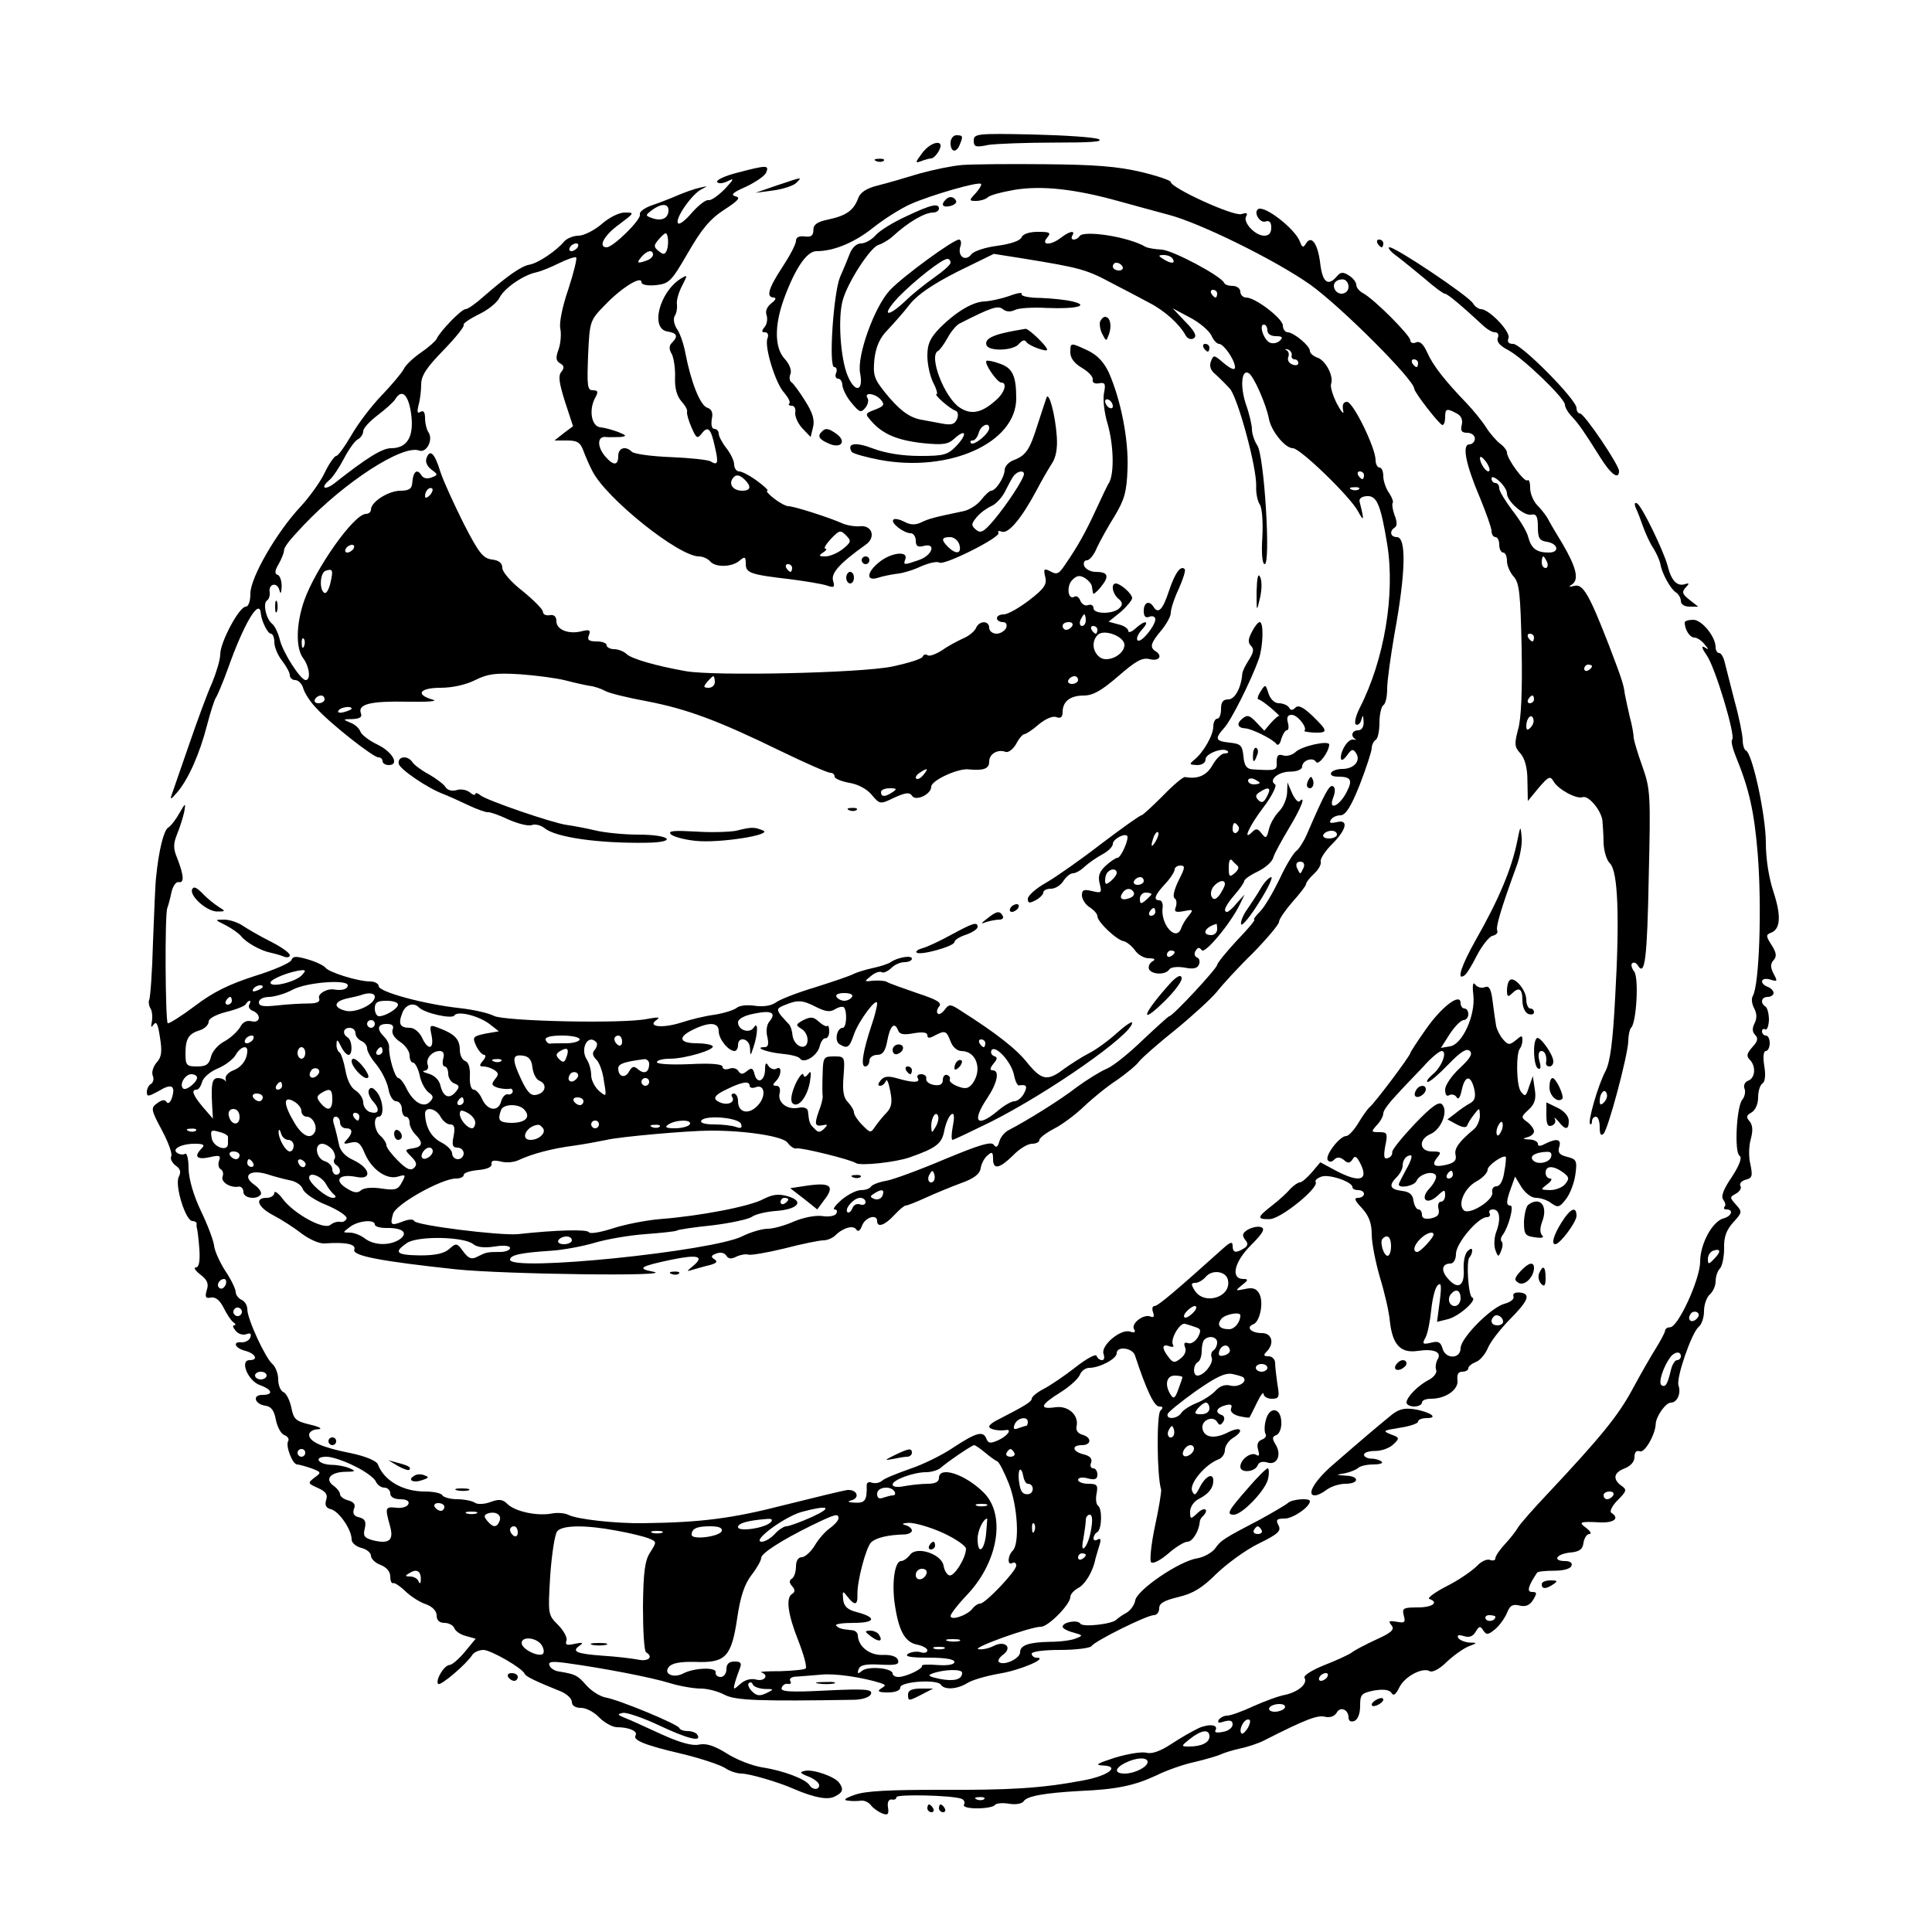 <?xml version="1.0" standalone="no"?>
<!DOCTYPE svg PUBLIC "-//W3C//DTD SVG 20010904//EN"
 "http://www.w3.org/TR/2001/REC-SVG-20010904/DTD/svg10.dtd">
<svg version="1.0" xmlns="http://www.w3.org/2000/svg"
 width="500pt" height="500pt" viewBox="0 0 500 500"
 preserveAspectRatio="xMidYMid meet">
<g transform="translate(0,500) scale(0.1,-0.1)"
fill="#000000" stroke="none">
<path d="M2520 4636 c0 -16 5 -18 38 -11 20 3 98 6 172 6 90 0 128 2 113 9
-12 5 -89 10 -172 12 -142 3 -151 2 -151 -16z"/>
<path d="M2460 4630 c0 -24 15 -27 24 -4 9 22 8 24 -9 24 -8 0 -15 -9 -15 -20z"/>
<path d="M2386 4603 c-18 -24 -18 -26 -2 -20 10 4 22 7 26 7 5 0 14 9 20 20
17 31 -21 25 -44 -7z"/>
<path d="M2268 4583 c7 -3 16 -2 19 1 4 3 -2 6 -13 5 -11 0 -14 -3 -6 -6z"/>
<path d="M2490 4573 c-25 -2 -74 -12 -110 -22 -36 -11 -84 -25 -108 -31 -29
-7 -46 -18 -51 -33 -12 -32 -31 -45 -77 -55 -29 -6 -39 -13 -39 -27 0 -15 -6
-19 -22 -17 -15 2 -23 -2 -23 -11 0 -9 -16 -39 -35 -68 -37 -56 -43 -79 -22
-79 7 -1 4 -7 -7 -15 -11 -9 -16 -20 -12 -31 3 -9 1 -23 -5 -30 -9 -11 -8 -14
1 -14 7 0 10 -7 6 -16 -8 -22 21 -117 44 -141 10 -12 16 -24 13 -27 -4 -3 -1
-6 6 -6 7 0 11 -8 9 -18 -1 -10 7 -28 18 -40 l22 -23 6 25 c5 19 -1 38 -20 68
-15 24 -31 46 -36 49 -5 3 -6 13 -2 22 3 9 -3 25 -15 38 -27 29 -27 87 -2 156
29 79 59 123 84 123 45 0 98 22 147 61 29 23 72 50 97 61 52 23 176 59 182 52
2 -2 -4 -13 -14 -24 -18 -19 -17 -20 1 -20 11 0 24 4 30 9 5 6 37 14 71 20 70
11 154 2 266 -29 39 -11 99 -27 132 -36 83 -22 275 -117 365 -180 80 -57 270
-247 270 -270 0 -9 65 -93 73 -94 4 0 7 9 7 20 0 23 4 24 30 10 12 -6 16 -17
13 -30 -4 -15 0 -20 14 -20 11 0 20 -7 20 -15 0 -8 -7 -15 -14 -15 -20 0 -10
-51 27 -138 16 -39 30 -78 30 -86 0 -9 5 -16 10 -16 6 0 10 -9 10 -20 0 -11 5
-20 10 -20 6 0 10 -10 10 -22 0 -12 8 -30 18 -41 14 -16 17 -44 20 -185 2
-109 -1 -181 -9 -209 -10 -38 -10 -46 6 -63 11 -13 18 -36 18 -71 l1 -52 28
34 c26 30 30 32 39 16 12 -20 59 -46 75 -40 15 5 47 -33 51 -60 1 -12 3 -39 3
-59 1 -21 8 -45 17 -53 20 -21 25 -136 13 -347 -6 -115 -13 -167 -25 -190 -20
-38 -46 -130 -40 -137 3 -2 5 1 5 7 0 7 5 12 10 12 6 0 10 -12 10 -27 0 -18 3
-24 10 -17 12 12 62 199 64 239 0 17 4 32 7 35 14 11 21 131 8 146 -6 8 -9 18
-5 21 4 4 11 1 15 -6 18 -29 24 18 28 233 5 209 4 224 -16 281 -12 33 -22 67
-23 75 0 8 -4 33 -10 54 -5 22 -11 49 -13 60 -3 24 -7 37 -41 126 -51 131 -67
159 -89 154 -15 -4 -17 -3 -6 4 18 13 10 45 -26 106 -16 26 -33 55 -38 65 -6
10 -18 25 -28 35 -9 10 -17 29 -17 43 0 15 -3 23 -7 20 -7 -7 -53 55 -53 72 0
5 -8 16 -18 23 -9 7 -26 26 -36 42 -10 16 -33 44 -50 62 -57 59 -88 99 -102
131 -10 22 -19 31 -29 27 -8 -4 -15 -1 -15 5 0 13 -94 107 -122 122 -10 5 -18
15 -18 22 0 7 -9 18 -19 24 -15 10 -22 9 -31 -2 -23 -27 -37 -16 -43 31 -6 53
-23 77 -37 54 -7 -12 -10 -11 -16 5 -13 34 -95 97 -109 83 -11 -10 7 -37 21
-31 9 3 14 -2 14 -16 0 -14 -6 -21 -18 -21 -24 0 -56 35 -47 50 5 9 1 10 -12
6 -20 -7 -183 68 -183 83 0 4 -35 16 -77 26 -59 14 -119 19 -248 20 -93 1
-190 0 -215 -2z m1000 -315 c0 -19 -25 -25 -35 -8 -8 14 1 27 20 27 8 0 15 -9
15 -19z m180 -198 c0 -5 -2 -10 -4 -10 -3 0 -8 5 -11 10 -3 6 -1 10 4 10 6 0
11 -4 11 -10z m184 -279 c-6 -6 -24 19 -24 34 1 6 7 1 15 -9 8 -11 12 -22 9
-25z m46 -58 c0 -20 43 -58 62 -55 14 3 18 -4 18 -32 0 -28 4 -35 22 -38 30
-4 36 -28 6 -28 -32 0 -45 11 -53 40 -3 14 -22 45 -41 69 -18 24 -34 50 -34
57 0 8 -4 14 -10 14 -5 0 -10 5 -10 12 0 6 9 3 20 -7 11 -10 20 -24 20 -32z
m104 -178 c3 -8 1 -15 -4 -15 -6 0 -10 7 -10 15 0 8 2 15 4 15 2 0 6 -7 10
-15z m-34 -195 c0 -5 -2 -10 -4 -10 -3 0 -8 5 -11 10 -3 6 -1 10 4 10 6 0 11
-4 11 -10z m150 -74 c0 -3 -4 -8 -10 -11 -5 -3 -10 -1 -10 4 0 6 5 11 10 11 6
0 10 -2 10 -4z m-150 -86 c0 -5 -5 -10 -11 -10 -5 0 -7 5 -4 10 3 6 8 10 11
10 2 0 4 -4 4 -10z m-9 -73 c-8 -8 -11 -7 -11 4 0 20 13 34 18 19 3 -7 -1 -17
-7 -23z m190 -970 c-8 -8 -11 -7 -11 4 0 20 13 34 18 19 3 -7 -1 -17 -7 -23z"/>
<path d="M1908 4553 c-32 -8 -55 -19 -52 -24 3 -5 15 -4 27 2 18 9 17 6 -7
-20 -17 -17 -35 -30 -42 -29 -7 2 -26 -13 -43 -32 -16 -19 -32 -32 -36 -28
-10 10 34 74 60 88 18 9 17 9 -5 4 -14 -3 -38 -12 -55 -19 -16 -7 -46 -19 -67
-26 -20 -7 -34 -17 -32 -24 5 -12 -69 -85 -86 -85 -23 0 -7 31 32 59 40 30 41
31 15 31 -15 0 -41 -13 -60 -30 -19 -16 -46 -30 -60 -30 -13 0 -30 -7 -37 -15
-20 -24 -67 -56 -90 -60 -22 -4 -58 -30 -118 -82 -20 -18 -41 -33 -47 -33 -11
0 -66 -57 -75 -77 -3 -6 -21 -22 -40 -35 -19 -13 -40 -32 -45 -43 -6 -11 -32
-42 -58 -69 -26 -27 -61 -73 -78 -103 -17 -29 -34 -53 -39 -53 -4 0 -18 -19
-29 -42 -11 -24 -40 -64 -63 -89 -62 -66 -130 -184 -130 -225 0 -20 -5 -34
-12 -34 -17 0 -66 -92 -66 -123 0 -14 -10 -47 -21 -74 -12 -26 -38 -97 -59
-158 -21 -60 -41 -119 -45 -130 -6 -16 -3 -15 14 5 29 34 58 100 77 174 9 34
19 66 23 71 4 6 18 39 31 75 41 116 82 185 85 142 2 -20 18 -52 26 -52 5 0 9
-10 9 -22 0 -13 9 -34 20 -48 11 -14 20 -31 20 -37 0 -7 6 -13 14 -13 8 0 18
-10 21 -22 4 -13 19 -36 34 -51 36 -40 147 -127 160 -127 6 0 11 -4 11 -10 0
-5 7 -10 16 -10 29 0 10 34 -29 53 -21 10 -41 25 -44 33 -3 9 -15 20 -27 24
-19 8 -19 9 6 9 19 1 26 5 22 15 -9 24 26 32 121 30 50 -1 79 1 66 5 -47 13
-36 31 19 31 31 0 66 8 90 20 32 16 52 19 116 15 42 -3 95 -10 118 -16 23 -6
50 -12 62 -14 11 -1 29 -7 40 -13 10 -6 60 -18 109 -27 103 -20 182 -49 346
-129 64 -31 121 -56 128 -56 6 0 11 -4 11 -10 0 -5 17 -12 38 -16 21 -3 46
-16 58 -31 21 -25 22 -25 59 -7 29 13 39 14 45 5 9 -16 50 3 50 23 0 16 67 47
95 45 40 -4 55 1 55 20 0 20 22 33 43 25 7 -2 19 7 27 21 7 14 17 25 21 25 4
0 21 11 37 25 18 15 37 23 46 19 11 -4 16 0 16 13 0 28 20 43 55 43 24 0 46
13 89 50 46 40 62 49 82 44 24 -6 34 9 14 21 -15 10 -12 21 15 53 14 17 25 37
25 46 0 10 9 38 21 63 11 25 18 47 15 50 -10 11 -25 -9 -41 -57 -16 -49 -28
-60 -40 -40 -11 17 -25 11 -25 -11 0 -15 5 -19 15 -15 8 3 15 0 15 -7 -1 -18
-38 -63 -46 -54 -4 4 1 16 11 27 22 24 9 27 -17 3 -10 -9 -18 -11 -18 -6 0 6
-11 14 -25 17 l-26 7 31 25 c16 14 30 31 30 36 0 11 -29 37 -42 38 -14 0 -9
-27 7 -40 10 -8 11 -15 3 -23 -15 -17 -68 -17 -68 -1 0 7 -6 11 -14 8 -7 -3
-16 2 -20 11 -3 9 -10 14 -15 11 -17 -11 -22 27 -6 43 12 12 19 13 33 5 9 -6
18 -16 18 -23 1 -6 2 -14 3 -17 0 -3 10 4 20 17 23 28 19 39 -14 39 -12 0 -25
7 -29 15 -3 8 0 15 7 15 7 0 19 15 26 33 8 17 29 55 46 82 25 42 31 62 33 122
3 75 -17 177 -48 248 -13 28 -30 46 -55 58 -45 21 -45 21 -45 -5 0 -15 11 -29
30 -40 17 -10 29 -23 28 -30 -2 -8 5 -12 16 -10 16 3 18 -1 13 -26 -3 -16 1
-51 9 -77 16 -55 18 -127 5 -153 -6 -9 -21 -42 -35 -72 -26 -56 -46 -93 -80
-142 -15 -23 -21 -26 -37 -17 -17 9 -19 7 -14 -14 5 -19 -2 -30 -41 -60 -26
-20 -56 -37 -66 -37 -10 0 -18 -4 -18 -10 0 -5 7 -10 15 -10 9 0 12 -6 9 -15
-4 -8 -15 -15 -25 -15 -10 0 -19 7 -19 15 0 20 -26 19 -34 0 -3 -8 -18 -21
-33 -27 -15 -7 -40 -20 -55 -31 -16 -10 -32 -16 -37 -13 -5 4 -11 2 -13 -3 -1
-6 -37 -17 -79 -26 -83 -17 -460 -25 -534 -12 -79 14 -140 32 -153 44 -7 7
-22 13 -33 13 -10 0 -19 5 -19 10 0 6 -12 10 -26 10 -20 0 -25 4 -20 16 5 13
2 15 -16 11 -35 -10 -68 3 -68 25 0 12 -6 18 -17 16 -10 -2 -18 2 -18 9 0 6
-24 30 -52 53 -30 23 -53 50 -53 60 0 13 -9 20 -27 22 -23 3 -34 17 -73 93
-25 50 -52 109 -60 133 -15 49 -27 61 -36 37 -4 -10 1 -21 12 -30 18 -13 18
-14 0 -21 -11 -4 -21 -2 -26 7 -11 17 -21 8 -23 -20 -1 -16 -8 -21 -32 -21
-31 -1 -75 -29 -75 -49 0 -6 -6 -11 -13 -11 -31 0 -131 -142 -160 -225 -21
-61 -22 -123 -2 -149 16 -22 20 -56 6 -56 -13 0 -59 71 -67 105 -4 17 -13 35
-19 40 -17 13 -25 54 -14 61 5 3 8 13 7 21 -4 22 19 28 25 6 3 -12 5 -9 6 9 0
14 -4 28 -10 30 -9 3 -8 11 2 28 8 14 14 30 14 35 0 9 13 26 50 65 107 113
257 210 300 194 18 -7 37 27 24 47 -5 7 -9 24 -9 37 0 15 -4 21 -12 16 -8 -5
-9 0 -5 17 4 13 7 38 7 54 0 23 14 44 58 89 31 32 55 62 52 65 -3 3 14 15 38
27 24 11 49 31 55 44 12 24 61 58 94 65 10 2 36 12 58 23 22 11 43 18 46 16 3
-2 -6 -39 -20 -82 -16 -46 -24 -88 -21 -102 3 -14 1 -38 -4 -53 -8 -22 -8 -30
3 -37 11 -6 12 -12 4 -22 -9 -10 -6 -29 9 -77 l21 -64 -24 -18 -24 -19 33 0
c26 0 34 -5 42 -27 6 -16 16 -39 23 -52 35 -70 223 -221 276 -221 10 0 23 -6
29 -13 14 -16 56 -15 76 2 14 12 16 10 16 -8 0 -24 12 -28 115 -40 39 -5 81
-12 94 -16 20 -7 22 -5 17 12 -6 20 18 46 84 93 28 19 17 52 -15 48 -12 -1
-33 2 -46 8 -34 15 -124 44 -139 44 -6 0 -23 9 -37 20 -14 11 -22 20 -17 20 4
0 -7 11 -26 25 -19 14 -40 25 -47 25 -7 0 -13 8 -13 18 0 9 -9 28 -20 42 -11
14 -20 31 -20 38 0 6 -5 12 -11 12 -7 0 -9 10 -7 25 4 17 0 26 -12 30 -18 6
-42 67 -56 140 -4 22 -13 50 -21 62 -9 13 -11 28 -7 35 5 7 7 21 6 30 -2 9 4
31 13 48 15 29 15 30 -3 19 -56 -35 -80 -131 -34 -137 24 -4 28 -12 11 -29 -8
-8 -8 -17 0 -30 5 -11 9 -38 8 -61 -1 -27 5 -47 16 -60 10 -11 17 -23 15 -28
-1 -5 4 -23 12 -41 12 -28 15 -29 26 -15 16 21 24 13 34 -34 10 -42 8 -50 -11
-38 -7 4 -53 9 -103 11 -50 2 -95 8 -101 14 -16 16 -35 10 -35 -11 0 -25 -12
-26 -33 -2 -22 25 -22 54 1 51 9 -1 26 0 37 0 18 2 17 4 -5 13 -14 5 -34 11
-45 12 -24 1 -32 44 -15 76 9 16 8 20 -6 20 -14 0 -15 12 -12 90 4 90 5 91 44
131 43 45 94 76 94 59 0 -7 15 -10 37 -8 35 4 40 9 83 83 35 61 57 88 94 112
37 24 44 32 29 35 -13 4 -6 10 28 25 25 12 49 28 52 37 8 19 1 19 -75 -1z
m-178 -97 c0 -20 -16 -29 -41 -21 -19 7 -20 7 -2 21 24 18 43 18 43 0z m-4
-103 c-5 -12 -9 -13 -21 -3 -14 11 -14 15 2 33 16 17 18 17 21 3 2 -10 1 -24
-2 -33z m-231 7 c-3 -5 -11 -10 -16 -10 -6 0 -7 5 -4 10 3 6 11 10 16 10 6 0
7 -4 4 -10z m195 -19 c0 -5 -7 -12 -16 -15 -24 -9 -28 -7 -14 9 14 17 30 20
30 6z m-626 -412 c8 -59 -10 -89 -52 -89 -23 0 -63 -25 -143 -88 -28 -23 -43
-16 -15 7 8 7 24 31 36 54 12 23 28 46 36 50 8 4 14 14 14 21 0 8 17 26 38 42
20 15 41 34 45 41 17 28 34 12 41 -38z m1816 20 c0 -6 -4 -7 -10 -4 -5 3 -10
11 -10 16 0 6 5 7 10 4 6 -3 10 -11 10 -16z m-952 -191 c17 -17 15 -28 -7 -28
-22 0 -35 15 -26 30 8 13 18 13 33 -2z m-816 -40 c-7 -7 -12 -8 -12 -2 0 14
12 26 19 19 2 -3 -1 -11 -7 -17z m1069 -139 c-13 -10 -33 -19 -45 -19 -17 0
-18 2 -6 10 8 5 11 10 6 10 -5 0 1 11 14 25 22 23 25 24 39 10 15 -15 14 -18
-8 -36z m-1266 1 c-3 -5 -11 -10 -16 -10 -6 0 -7 5 -4 10 3 6 11 10 16 10 6 0
7 -4 4 -10z m1135 -50 c0 -5 -2 -10 -4 -10 -3 0 -8 5 -11 10 -3 6 -1 10 4 10
6 0 11 -4 11 -10z m-1195 -39 c-4 -17 -11 -29 -16 -25 -13 8 -11 52 4 57 18 6
20 2 12 -32z m1955 -96 c0 -8 -4 -15 -10 -15 -5 0 -7 7 -4 15 4 8 8 15 10 15
2 0 4 -7 4 -15z m-35 -15 c-3 -5 -10 -10 -16 -10 -5 0 -9 5 -9 10 0 6 7 10 16
10 8 0 12 -4 9 -10z m65 -10 c0 -5 -2 -10 -4 -10 -3 0 -8 5 -11 10 -3 6 -1 10
4 10 6 0 11 -4 11 -10z m70 -39 c0 -26 -45 -48 -65 -31 -18 15 -20 41 -4 57
16 16 69 -4 69 -26z m-2123 -3 c-3 -8 -6 -5 -6 6 -1 11 2 17 5 13 3 -3 4 -12
1 -19z m1063 -93 c0 -8 -7 -15 -16 -15 -14 0 -14 3 -4 15 7 8 14 15 16 15 2 0
4 -7 4 -15z m940 5 c0 -5 -7 -10 -16 -10 -8 0 -12 5 -9 10 3 6 10 10 16 10 5
0 9 -4 9 -10z m-1950 -50 c0 -5 -7 -10 -16 -10 -8 0 -12 5 -9 10 3 6 10 10 16
10 5 0 9 -4 9 -10z m70 -24 c0 -2 -9 -6 -20 -9 -11 -3 -18 -1 -14 4 5 9 34 13
34 5z m1480 -171 c-7 -9 -15 -13 -19 -10 -3 3 1 10 9 15 21 14 24 12 10 -5z
m-80 -45 c-19 -13 -30 -13 -30 0 0 6 10 10 23 10 18 0 19 -2 7 -10z"/>
<path d="M2010 4520 l-55 -19 45 6 c25 3 52 12 60 19 17 17 19 17 -50 -6z"/>
<path d="M2447 4483 c-13 -13 -7 -21 13 -16 11 3 17 9 14 14 -6 11 -18 12 -27
2z"/>
<path d="M2345 4440 c-33 -15 -69 -37 -79 -49 -11 -12 -27 -21 -38 -21 -11 0
-23 -11 -29 -27 -6 -16 -17 -42 -25 -60 -17 -41 -30 -233 -15 -233 6 0 8 -7 5
-15 -4 -8 -1 -15 5 -15 6 0 11 -8 11 -17 1 -10 11 -31 24 -46 20 -24 24 -26
35 -13 7 8 10 20 6 26 -10 16 21 12 35 -5 10 -12 8 -16 -15 -25 -27 -10 -27
-11 -9 -31 29 -33 68 -49 134 -56 50 -5 64 -3 80 12 30 27 34 12 6 -18 -23
-24 -32 -27 -95 -27 -45 0 -89 7 -121 19 -46 18 -69 14 -56 -8 3 -5 36 -14 72
-21 181 -34 354 44 354 159 0 59 -10 79 -43 90 -16 6 -32 9 -34 7 -7 -6 28
-56 38 -56 17 0 9 -27 -15 -47 -36 -32 -63 -37 -92 -18 -40 26 -82 135 -56
147 4 2 15 17 24 33 9 17 23 33 30 37 84 43 101 48 113 38 9 -7 20 -8 32 -2
10 5 47 7 83 5 75 -3 112 6 65 17 -16 4 -54 8 -83 9 -29 0 -51 5 -48 10 3 5
-11 3 -32 -5 -20 -7 -48 -13 -62 -14 -31 0 -75 -26 -118 -69 -25 -26 -32 -41
-32 -72 0 -22 7 -53 15 -69 9 -17 12 -30 9 -30 -9 0 34 -38 49 -43 6 -2 8 -11
4 -21 -6 -14 -14 -17 -40 -12 -17 3 -42 8 -54 10 -31 6 -57 26 -94 72 -27 34
-30 44 -26 85 4 32 14 55 34 75 15 16 42 46 58 67 20 25 60 52 123 84 l94 46
76 -12 c147 -24 163 -28 230 -64 31 -16 75 -39 97 -51 39 -20 78 -55 94 -85 5
-8 14 -11 21 -6 8 5 2 18 -22 42 l-33 35 45 -24 c25 -13 49 -34 55 -46 5 -12
14 -22 20 -22 11 0 38 -37 41 -58 2 -13 -11 -8 -38 16 -16 13 -18 13 -24 -3
-5 -12 -1 -24 12 -34 10 -9 27 -26 37 -37 21 -25 70 -205 68 -253 -1 -18 4
-39 9 -46 6 -8 9 -43 7 -84 -3 -44 0 -71 6 -71 16 0 -1 280 -19 307 -8 12 -14
31 -14 42 0 11 -7 41 -16 66 -15 46 -11 91 8 79 13 -8 45 -81 52 -118 6 -32
42 -76 62 -76 19 0 150 -127 169 -164 15 -28 16 -23 4 24 -3 9 4 15 18 16 26
2 36 -21 53 -124 21 -129 -7 -299 -71 -424 -10 -20 -15 -39 -10 -43 5 -3 12 3
14 12 4 14 5 13 6 -4 1 -14 -5 -23 -14 -23 -16 0 -21 -15 -7 -23 4 -2 1 -2 -5
-1 -13 3 -33 -26 -33 -48 1 -8 7 -5 16 7 12 17 16 18 24 5 12 -19 -6 -40 -36
-40 -12 0 -26 -4 -29 -10 -3 -6 4 -10 18 -10 34 0 38 -9 22 -40 -19 -37 -48
-49 -35 -15 6 15 6 27 0 30 -9 6 -21 -16 -66 -120 -9 -22 -23 -43 -29 -47 -7
-5 -27 -37 -43 -72 -17 -35 -39 -73 -51 -85 -12 -12 -18 -21 -15 -21 4 0 -16
-24 -45 -54 -28 -30 -51 -59 -51 -63 0 -9 -115 -133 -124 -133 -2 0 -33 -28
-68 -61 -35 -34 -77 -68 -94 -75 -17 -7 -52 -29 -78 -48 -41 -32 -126 -85
-176 -111 -10 -5 -21 -18 -24 -30 -4 -14 -8 -16 -14 -8 -6 10 -38 0 -127 -37
-66 -28 -134 -53 -152 -56 -18 -3 -36 -10 -39 -15 -3 -5 -14 -9 -26 -9 -11 0
-33 -11 -50 -25 -16 -14 -24 -25 -18 -25 6 0 8 -5 4 -11 -3 -6 -20 -9 -37 -6
-18 2 -48 -4 -72 -14 -22 -10 -53 -19 -68 -19 -15 0 -45 -9 -65 -19 -75 -39
-602 -93 -602 -61 0 12 28 18 105 23 33 2 85 12 115 21 30 9 88 19 129 22 41
3 78 7 82 9 3 3 46 9 94 14 48 6 93 16 101 22 8 6 35 13 61 15 58 4 76 25 32
38 -24 7 -39 5 -63 -7 -34 -19 -164 -44 -268 -52 -36 -3 -92 -14 -122 -24 -31
-10 -59 -15 -62 -10 -4 8 -84 6 -184 -5 -48 -4 -264 23 -268 34 -2 5 -14 5
-29 -1 -31 -12 -34 -10 -26 19 6 25 126 92 163 92 11 0 20 4 20 9 0 6 17 11
38 13 23 2 36 8 34 16 -1 9 6 10 24 6 14 -4 35 -2 47 4 34 16 87 30 142 37 28
4 66 11 85 15 32 8 211 24 270 24 93 0 186 -15 198 -31 7 -10 18 -17 23 -15
12 3 141 -29 154 -38 10 -8 104 2 140 15 68 24 83 35 89 70 4 19 12 37 18 41
7 5 9 -4 4 -30 -4 -20 -4 -36 -1 -36 3 0 47 21 98 46 153 77 367 227 367 257
0 5 -18 -7 -39 -26 -22 -20 -55 -44 -73 -53 -18 -9 -47 -28 -64 -40 -43 -33
-58 -30 -95 15 -28 36 -82 78 -172 135 -27 18 -31 18 -42 3 -7 -9 -15 -14 -18
-10 -4 3 -2 12 4 19 7 9 -6 17 -58 34 -37 13 -72 25 -78 29 -5 3 -21 4 -35 3
-24 -3 -24 -2 -6 12 10 9 23 13 28 10 4 -3 15 2 24 10 8 9 24 16 35 16 10 0
19 4 19 9 0 10 -38 3 -55 -9 -5 -4 -26 -11 -45 -15 -19 -4 -41 -11 -50 -15 -8
-5 -53 -20 -100 -35 -47 -14 -93 -32 -103 -40 -12 -8 -32 -11 -53 -8 -19 3
-40 1 -47 -5 -7 -6 -33 -14 -57 -18 -25 -3 -65 -13 -89 -21 -48 -15 -88 -10
-61 8 10 7 2 7 -25 2 -63 -13 -370 -6 -397 8 -13 7 -52 16 -88 20 -92 10 -210
42 -210 57 0 6 -10 12 -22 12 -32 0 -108 24 -116 36 -4 5 -24 15 -45 21 -31 9
-39 9 -43 -2 -3 -7 -46 -26 -95 -41 -65 -21 -107 -41 -154 -77 -36 -27 -68
-47 -71 -45 -6 7 -8 280 -1 298 3 8 8 27 11 42 4 16 12 27 19 25 14 -2 13 17
-4 61 -11 26 -11 38 0 65 7 17 15 43 18 57 4 23 3 23 -13 -5 -9 -16 -22 -33
-29 -37 -11 -7 -24 -57 -31 -128 -2 -14 -5 -89 -8 -167 -2 -78 -7 -146 -10
-151 -2 -4 -1 -14 3 -21 5 -7 6 -23 4 -35 -3 -15 -2 -17 5 -7 7 9 11 0 16 -34
6 -36 4 -51 -8 -64 -9 -10 -14 -25 -11 -34 4 -8 2 -18 -4 -22 -6 -3 -11 -13
-11 -21 0 -13 4 -12 30 2 34 21 45 15 35 -17 -4 -12 -10 -17 -14 -11 -4 7 -12
6 -24 -3 -17 -12 -17 -16 12 -70 17 -32 28 -62 24 -68 -3 -5 2 -16 11 -23 13
-9 15 -17 9 -29 -12 -20 17 -115 35 -115 6 0 11 -3 11 -7 -1 -5 0 -10 1 -13 1
-3 4 -26 6 -53 2 -31 -1 -47 -9 -47 -7 0 -1 -9 12 -19 17 -13 22 -23 16 -40
-5 -18 -3 -22 11 -19 12 2 23 -7 33 -27 8 -16 19 -33 25 -37 6 -4 7 -8 2 -8
-5 0 -3 -6 4 -14 6 -8 18 -12 27 -9 11 4 14 2 11 -8 -3 -8 -13 -13 -22 -13
-25 3 -19 -15 9 -22 26 -7 35 -24 11 -24 -26 0 -5 -52 25 -64 34 -12 38 -26 8
-26 -27 0 -20 -24 8 -28 15 -2 23 -13 27 -37 4 -18 13 -36 22 -39 8 -3 13 -10
10 -15 -8 -12 11 -61 23 -61 5 0 22 -5 37 -10 26 -10 26 -11 8 -24 -18 -14
-18 -15 9 -27 20 -9 26 -17 21 -31 -4 -14 0 -21 13 -24 21 -6 53 -53 53 -78 0
-9 11 -18 25 -22 14 -3 25 -13 25 -20 0 -8 11 -19 25 -24 15 -6 25 -17 25 -30
0 -11 3 -19 8 -17 4 1 19 -9 32 -22 14 -13 37 -28 53 -33 16 -6 27 -17 27 -29
0 -12 7 -19 20 -19 11 0 23 -6 26 -14 3 -8 17 -17 30 -20 l25 -7 -28 -34 c-15
-18 -33 -34 -40 -34 -14 -1 -37 -40 -29 -49 6 -6 73 51 89 76 4 6 17 12 28 12
19 0 101 -47 107 -62 3 -7 28 -19 95 -46 15 -7 27 -18 27 -27 0 -9 9 -15 24
-15 13 0 34 -11 47 -25 13 -13 34 -25 46 -25 30 0 54 -10 48 -21 -8 -12 21
-25 120 -48 50 -12 100 -29 112 -37 12 -8 31 -14 42 -14 20 0 96 -22 136 -40
54 -23 88 -29 106 -19 20 10 23 18 11 35 -11 16 -68 36 -89 31 -15 -3 -13 -6
10 -15 15 -6 27 -16 27 -22 0 -13 -17 -13 -25 0 -10 16 -69 38 -122 46 -26 4
-67 20 -92 36 -32 20 -53 27 -72 23 -17 -4 -50 5 -100 28 -41 19 -83 38 -94
42 -17 7 -18 9 -3 12 9 2 50 -12 91 -31 74 -35 114 -46 102 -26 -3 6 -15 10
-25 10 -10 0 -20 3 -22 8 -4 10 -156 73 -191 79 -15 3 -37 17 -50 32 -23 26
-28 28 -69 35 -12 1 -24 9 -26 16 -4 10 7 11 44 6 95 -13 220 -37 268 -52 26
-8 62 -14 80 -14 17 0 44 -7 61 -16 28 -15 92 -17 337 -13 22 1 39 7 42 15 5
12 -14 14 -115 9 -96 -5 -120 -3 -116 7 2 7 10 12 16 10 7 -1 10 2 6 8 -3 6 4
11 17 11 13 1 41 3 63 5 35 4 108 -7 155 -22 13 -5 13 -6 0 -14 -11 -7 -6 -10
18 -10 19 0 32 5 32 13 0 15 95 22 105 7 9 -14 42 -12 68 4 12 8 50 19 85 25
54 9 128 41 94 41 -6 0 -12 5 -12 10 0 6 31 10 74 10 41 0 78 5 81 10 8 13
143 80 161 80 8 0 14 8 14 18 0 13 13 20 50 29 38 9 62 24 98 60 27 26 76 62
109 78 51 25 59 33 52 47 -8 15 -5 18 16 18 21 0 65 30 65 45 0 9 -46 5 -56
-4 -5 -5 -38 -24 -72 -43 -96 -50 -102 -54 -117 -75 -8 -11 -29 -23 -47 -26
-46 -7 -156 -82 -160 -109 -2 -11 -12 -26 -23 -32 -11 -6 -22 -14 -25 -17 -9
-12 -88 -21 -94 -11 -7 11 -46 4 -46 -8 0 -4 12 -11 28 -15 25 -7 25 -8 7 -15
-11 -5 -41 -9 -67 -9 -56 -1 -78 -9 -78 -27 0 -16 -40 -35 -54 -26 -5 3 -1 11
9 19 27 19 6 39 -24 23 -12 -6 -30 -10 -39 -8 -18 3 134 58 162 58 19 0 76 58
76 77 0 7 9 17 20 23 19 10 39 44 45 76 2 6 6 22 10 34 5 15 4 20 -4 16 -6 -4
-11 -3 -11 3 0 5 4 13 10 16 12 8 13 62 1 69 -4 3 -6 17 -3 31 4 22 1 25 -22
25 -14 0 -26 5 -26 10 0 6 11 8 25 4 19 -5 25 -2 25 10 0 9 -5 16 -11 16 -6 0
-9 7 -5 15 3 10 -3 17 -19 21 -30 7 -33 24 -5 24 25 0 26 20 1 27 -11 3 -17
11 -15 21 7 30 -22 55 -55 50 -43 -6 -39 6 14 39 24 15 47 36 50 46 4 9 14 17
24 17 26 0 71 23 71 38 0 19 40 14 47 -5 30 -91 50 -133 63 -133 10 0 11 -3 3
-11 -10 -10 -9 -170 2 -204 1 -6 -6 -49 -16 -95 -10 -47 -14 -89 -10 -93 5 -5
24 5 44 22 19 17 42 31 50 31 13 0 30 27 32 52 0 3 3 10 8 14 17 17 5 26 -13
9 -19 -18 -20 -17 -20 3 0 12 10 27 23 33 25 13 37 28 37 47 0 21 -19 13 -34
-15 -12 -24 -15 -25 -21 -11 -7 19 34 68 68 81 9 3 17 14 17 24 0 10 9 24 20
31 31 19 23 32 -10 16 -36 -19 -64 -15 -68 9 -4 21 27 35 38 17 6 -10 9 -9 16
1 4 7 3 14 -4 17 -19 6 -14 19 9 25 14 4 19 2 15 -8 -3 -8 5 -16 21 -20 14 -3
26 -5 27 -3 1 2 10 19 19 38 9 19 17 29 17 23 0 -7 10 -13 21 -13 19 0 21 4
15 37 -3 21 -6 46 -6 56 0 9 -8 17 -17 17 -13 0 -14 3 -5 12 21 21 14 48 -12
48 -28 0 -43 15 -22 23 17 7 27 57 15 79 -7 13 -17 17 -37 12 -26 -5 -26 -5
-8 10 17 13 17 16 4 16 -34 0 -24 44 19 87 31 31 38 43 27 47 -8 3 -23 0 -34
-6 -15 -9 -16 -15 -8 -26 9 -10 8 -16 -3 -23 -21 -13 -29 -11 -29 7 0 12 -6
10 -27 -9 -118 -106 -166 -147 -175 -147 -6 0 -7 -7 -4 -16 4 -11 2 -15 -7
-11 -18 7 -51 -19 -42 -33 5 -8 1 -10 -11 -6 -25 7 -76 -37 -68 -58 3 -9 2
-16 -4 -16 -6 0 -12 5 -14 11 -2 6 -26 -7 -54 -29 -28 -22 -65 -47 -82 -56
-18 -9 -32 -21 -32 -26 0 -8 -21 -20 -87 -54 -13 -6 -23 -14 -23 -18 0 -7 24
-12 43 -9 17 3 5 -15 -19 -26 -20 -9 -26 -9 -31 3 -8 22 -26 17 -84 -21 -29
-20 -80 -45 -113 -56 -34 -12 -67 -25 -73 -31 -7 -6 -19 -8 -27 -5 -7 3 -13 0
-13 -6 1 -40 -4 -47 -30 -46 -18 1 -22 3 -10 6 23 6 16 28 -9 27 -10 -1 -84
-19 -164 -39 -136 -35 -215 -45 -365 -47 -71 -1 -173 10 -195 22 -8 4 -27 6
-42 3 -38 -7 -94 5 -114 24 -13 13 -22 14 -44 6 -16 -6 -34 -7 -41 -2 -8 5
-28 9 -46 9 -17 0 -35 5 -38 10 -3 6 -24 10 -46 10 -56 0 -105 28 -121 70 -3
9 -31 21 -69 29 -76 15 -109 30 -109 48 0 7 10 14 23 14 13 1 5 6 -20 12 -38
9 -43 14 -49 44 -4 19 -13 37 -20 40 -8 3 -14 18 -14 33 0 15 -7 33 -15 40
-18 15 -65 116 -65 142 0 10 -7 21 -15 24 -8 4 -15 13 -15 20 0 8 -12 33 -27
55 -14 22 -28 52 -29 66 -2 14 -17 54 -34 89 -19 40 -31 81 -32 109 0 25 -4
42 -9 39 -5 -3 -14 -2 -20 2 -16 10 10 24 45 24 23 0 27 -3 18 -12 -21 -21
-13 -30 20 -23 26 6 30 5 25 -9 -3 -8 -2 -18 4 -22 6 -3 8 -12 5 -19 -5 -14
20 -30 42 -26 6 1 12 -5 12 -14 0 -16 35 -21 45 -6 3 5 -5 17 -17 25 -33 23
-11 41 34 27 18 -6 45 -13 60 -16 15 -3 29 -13 32 -23 4 -10 31 -29 62 -41 30
-13 53 -28 51 -35 -3 -6 -10 -10 -17 -8 -7 1 -18 -2 -25 -8 -17 -14 -95 29
-124 68 -11 15 -21 21 -21 15 0 -7 -9 -13 -20 -13 -32 0 -23 -24 17 -45 21
-11 54 -32 73 -47 20 -15 46 -27 60 -26 56 4 82 -2 77 -16 -6 -16 68 -30 263
-51 125 -13 577 -19 510 -6 -43 8 -33 14 48 31 68 14 86 9 56 -16 -18 -15 -18
-15 -1 -10 11 3 30 9 44 12 18 5 21 9 12 15 -10 6 -9 10 5 15 11 4 21 2 26 -6
5 -8 13 -9 26 -2 11 5 24 7 31 5 6 -2 48 5 93 16 46 12 91 21 101 21 10 0 24
6 31 13 20 20 47 27 54 15 5 -7 10 -3 15 10 8 22 39 31 39 12 0 -18 20 -11 44
15 13 14 26 25 30 25 4 0 27 9 51 20 24 11 65 28 92 38 34 12 49 24 51 39 2
12 10 27 18 33 11 10 14 9 14 -9 0 -29 16 -26 52 9 16 17 38 30 49 30 10 0 19
4 19 10 0 5 17 18 38 29 20 10 55 36 78 58 22 21 60 52 85 68 24 17 50 38 57
48 7 9 50 47 94 82 44 36 92 80 107 98 14 18 56 64 94 101 37 38 67 74 67 80
0 7 16 30 35 52 19 21 35 42 35 46 0 4 9 16 21 27 12 11 19 25 17 31 -2 7 11
27 29 45 39 39 44 66 11 57 -14 -3 -19 -2 -14 6 4 7 15 12 25 12 13 0 27 21
50 79 17 44 31 87 31 95 0 8 5 18 10 21 6 3 10 24 10 45 0 21 5 42 10 45 6 3
10 23 10 43 0 20 9 84 19 142 29 158 31 250 6 250 -17 0 -20 16 -5 25 6 4 6
15 -1 32 -5 14 -7 28 -5 31 3 2 -1 14 -9 26 -8 11 -15 31 -15 43 0 13 -4 23
-10 23 -5 0 -10 9 -10 19 0 32 -58 151 -74 151 -9 0 -13 -7 -10 -22 3 -13 -4
-5 -16 17 -11 22 -18 45 -15 52 7 20 -15 62 -37 68 -10 4 -18 11 -18 17 0 13
-41 47 -57 48 -7 0 -13 8 -13 18 -1 18 -71 72 -95 72 -8 0 -15 7 -15 15 0 8
-9 15 -19 15 -11 0 -21 3 -23 8 -8 18 -134 85 -162 86 -17 1 -35 4 -41 7 -43
26 -160 44 -171 28 -3 -5 -10 -9 -15 -9 -6 0 -7 5 -4 10 9 15 -7 12 -29 -5
-27 -21 -53 -20 -36 0 11 13 7 15 -24 15 -23 0 -39 -6 -42 -14 -4 -9 -27 -17
-62 -22 -32 -4 -62 -14 -68 -22 -15 -20 -36 -6 -29 19 4 10 2 19 -3 19 -15 0
-145 -95 -179 -131 -40 -43 -86 -170 -77 -215 9 -47 -13 -52 -32 -7 -19 44
-26 151 -13 196 13 47 71 136 92 143 10 3 27 13 37 22 40 37 83 62 105 62 8 0
15 5 15 10 0 15 -20 11 -85 -20z m690 -110 c8 -13 -5 -13 -25 0 -13 8 -13 10
2 10 9 0 20 -4 23 -10z m-575 -10 c0 -5 -19 -22 -42 -38 -24 -17 -58 -44 -75
-61 -49 -46 -63 -38 -18 10 43 44 113 99 127 99 4 0 8 -4 8 -10z m445 -10 c3
-5 -1 -10 -9 -10 -9 0 -16 5 -16 10 0 6 4 10 9 10 6 0 13 -4 16 -10z m245 -70
c0 -5 -2 -10 -4 -10 -3 0 -8 5 -11 10 -3 6 -1 10 4 10 6 0 11 -4 11 -10z m130
-95 c0 -9 9 -15 22 -15 16 0 19 -3 11 -11 -7 -7 -18 -9 -26 -6 -16 6 -30 47
-16 47 5 0 9 -7 9 -15z m63 -64 c-2 -6 2 -11 7 -11 6 0 10 -4 10 -10 0 -5 -7
-7 -16 -3 -8 3 -13 11 -10 19 3 7 1 15 -5 18 -5 2 -4 3 3 2 7 -2 12 -9 11 -15z
m-783 -189 c0 -14 -39 -46 -47 -39 -3 4 -2 7 4 7 6 0 13 9 16 20 5 19 27 29
27 12z m970 -122 c0 -5 -2 -10 -4 -10 -3 0 -8 5 -11 10 -3 6 -1 10 4 10 6 0
11 -4 11 -10z m-13 -36 c-3 -3 -12 -4 -19 -1 -8 3 -5 6 6 6 11 1 17 -2 13 -5z
m-57 -894 c0 -5 -9 -10 -21 -10 -11 0 -17 5 -14 10 3 6 13 10 21 10 8 0 14 -4
14 -10z m-86 -85 c-4 -8 -7 -15 -9 -15 -2 0 -5 7 -9 15 -3 9 0 15 9 15 9 0 12
-6 9 -15z m-2594 -280 c-18 -17 -80 -32 -80 -18 0 9 50 29 80 32 12 1 12 -1 0
-14z m120 -25 c0 -10 -15 -14 -34 -11 -19 4 -45 -11 -40 -23 3 -9 -6 -13 -28
-13 -18 0 -54 -2 -80 -5 -37 -4 -48 -2 -48 8 0 8 11 14 28 14 15 1 42 9 60 19
36 19 142 27 142 11z m-220 -4 c0 -2 -7 -7 -16 -10 -8 -3 -12 -2 -9 4 6 10 25
14 25 6z m290 -26 c0 -19 -49 -42 -75 -36 -33 8 -32 24 3 32 15 3 32 7 37 9
20 7 35 5 35 -5z m1235 0 c-3 -5 -12 -10 -20 -10 -8 0 -17 5 -20 10 -4 6 5 10
20 10 15 0 24 -4 20 -10z m-1605 -10 c0 -5 -5 -10 -11 -10 -5 0 -7 5 -4 10 3
6 8 10 11 10 2 0 4 -4 4 -10z m45 -10 c-3 -6 1 -13 9 -16 23 -9 20 -33 -3 -27
-13 3 -23 -2 -30 -16 -7 -11 -24 -27 -40 -36 -16 -8 -32 -26 -35 -40 -5 -20
-13 -25 -36 -25 -27 0 -30 3 -30 33 0 39 8 52 38 61 12 4 22 14 22 22 0 8 18
18 45 25 25 6 48 15 51 20 3 5 7 9 10 9 3 0 2 -5 -1 -10z m385 0 c0 -10 -32
-30 -49 -30 -6 0 -11 9 -11 20 0 16 7 20 30 20 17 0 30 -4 30 -10z m1082 -6
c24 -12 36 -14 49 -6 9 6 20 8 23 5 9 -10 7 -53 -3 -53 -15 0 -22 -33 -9 -42
21 -13 26 -10 38 25 12 35 60 99 60 80 0 -7 -6 -32 -14 -55 -23 -69 -29 -108
-17 -108 6 0 11 7 11 15 0 8 9 15 20 15 14 0 21 9 26 35 7 40 19 52 28 29 4
-11 14 -13 41 -8 23 4 35 2 35 -5 0 -8 5 -9 19 -1 27 14 30 13 41 -15 5 -14
17 -25 28 -25 39 0 55 -48 29 -84 -10 -13 -18 -15 -37 -8 -14 5 -24 13 -22 18
2 5 -1 10 -7 12 -6 2 -11 -4 -11 -13 0 -11 -7 -15 -22 -13 -13 2 -22 9 -21 16
2 6 -4 12 -13 12 -8 0 -12 -4 -9 -10 8 -12 -11 -13 -52 -1 -24 7 -35 6 -44 -5
-7 -9 -8 -14 -1 -14 6 0 12 6 15 13 2 6 7 -5 11 -27 6 -29 3 -42 -9 -55 -9 -9
-22 -25 -29 -35 -13 -19 -13 -19 -34 2 -12 12 -22 27 -22 33 0 6 -7 17 -15 26
-12 11 -15 30 -12 67 4 52 3 52 -25 52 -26 0 -28 -2 -29 -45 -1 -25 -1 -51 0
-57 1 -7 -4 -25 -10 -40 -12 -34 -10 -40 11 -36 12 3 13 1 3 -9 -11 -10 -15
-11 -25 0 -13 12 -14 16 -17 45 -1 8 -10 12 -25 9 -30 -6 -55 15 -48 39 2 11
-1 18 -9 18 -10 0 -10 3 -1 12 15 15 16 42 1 32 -6 -3 -15 0 -20 7 -6 11 -9 8
-9 -8 0 -30 -20 -40 -27 -14 -4 17 -8 19 -20 9 -11 -9 -16 -9 -22 0 -4 7 -15
10 -24 6 -10 -3 -17 -1 -17 5 0 7 -27 10 -85 7 -47 -2 -85 0 -85 5 0 5 15 9
33 9 41 0 120 24 111 33 -4 4 -22 7 -40 7 -45 0 -51 15 -13 34 44 22 69 21 69
-3 0 -20 25 -51 41 -51 5 0 9 7 9 15 0 25 30 17 31 -7 1 -22 1 -22 9 2 12 36
12 69 1 51 -11 -17 -41 -7 -41 13 0 9 16 18 43 23 44 9 57 2 38 -21 -7 -8 -9
-25 -5 -40 4 -18 2 -26 -7 -26 -29 0 4 -13 43 -17 23 -2 44 -7 48 -12 9 -15
44 5 51 30 3 13 10 23 15 22 5 -1 10 7 10 17 0 11 -2 17 -5 15 -2 -3 -12 2
-22 11 -14 13 -21 13 -40 4 -20 -11 -20 -13 -6 -22 10 -5 17 -18 17 -29 0 -30
-34 -20 -39 11 -1 14 -6 27 -10 30 -3 3 -12 13 -20 22 -12 16 -10 19 10 27 34
14 46 13 81 -5z m-1028 -1 c14 -15 86 -31 92 -21 8 13 64 -1 92 -23 l23 -18
-35 -6 c-32 -7 -34 -9 -24 -31 6 -13 16 -24 21 -24 5 0 4 -7 -3 -15 -10 -12
-10 -15 1 -15 8 0 20 -4 28 -9 12 -8 12 -12 2 -24 -10 -13 -9 -16 7 -22 11 -3
24 -4 30 -3 5 2 9 -1 9 -7 -1 -5 -7 -9 -13 -7 -6 1 -14 -7 -17 -18 -7 -28 -35
-25 -49 5 -6 14 -16 25 -22 25 -7 0 -11 15 -10 34 1 22 -3 37 -12 40 -8 3 -14
16 -14 29 0 27 -13 41 -53 56 -25 10 -26 9 -20 -19 7 -36 -9 -40 -25 -5 -7 14
-20 25 -31 25 -26 0 -31 10 -20 38 8 22 29 29 43 15z m-114 -43 c0 -5 -4 -10
-10 -10 -5 0 -10 5 -10 10 0 6 5 10 10 10 6 0 10 -4 10 -10z m46 -15 c-3 -9 4
-21 19 -31 14 -9 25 -25 25 -35 0 -11 4 -19 9 -19 5 0 13 -15 17 -32 3 -18 14
-38 23 -45 13 -9 14 -14 3 -25 -16 -16 -42 -1 -60 35 -7 15 -17 27 -21 27 -9
0 -25 55 -24 79 1 8 -5 20 -13 28 -20 20 -17 33 7 33 15 0 19 -5 15 -15z m-96
-9 c0 -8 7 -16 15 -20 8 -3 15 -12 15 -19 0 -8 11 -27 24 -42 13 -16 27 -43
31 -62 3 -19 12 -33 20 -33 8 0 15 -9 15 -20 0 -11 5 -20 10 -20 6 0 10 -7 10
-16 0 -8 7 -22 15 -30 21 -21 19 -32 -7 -36 -21 -3 -21 -4 -4 -21 14 -14 16
-21 8 -29 -9 -9 -20 -4 -42 18 -16 16 -30 34 -30 40 0 6 -7 17 -15 24 -17 14
-20 50 -5 50 15 0 12 42 -4 63 -10 12 -16 15 -21 7 -4 -6 1 -20 11 -31 19 -21
14 -35 -11 -26 -8 4 -15 14 -15 24 0 10 -9 24 -20 31 -12 7 -22 28 -26 52 -4
22 -11 43 -15 46 -5 3 -9 13 -8 22 0 13 3 12 11 -5 6 -13 15 -23 20 -23 11 0
10 37 -2 45 -15 9 -12 25 5 25 8 0 15 -6 15 -14z m-265 -16 c-3 -5 -11 -10
-16 -10 -6 0 -7 5 -4 10 3 6 11 10 16 10 6 0 7 -4 4 -10z m845 0 c0 -5 -16
-10 -35 -10 -19 0 -38 0 -42 -1 -4 0 -9 4 -11 10 -2 7 14 11 42 11 25 0 46 -4
46 -10z m110 -6 c0 -8 -4 -12 -10 -9 -5 3 -10 10 -10 16 0 5 5 9 10 9 6 0 10
-7 10 -16z m-67 -1 c4 -3 2 -12 -3 -19 -8 -8 -7 -16 3 -26 8 -7 17 -32 20 -56
7 -41 7 -42 -13 -25 -11 10 -20 28 -20 40 0 13 -5 32 -12 42 -17 28 4 66 25
44z m1007 -3 c0 -5 -2 -10 -4 -10 -3 0 -8 5 -11 10 -3 6 -1 10 4 10 6 0 11 -4
11 -10z m-1910 -19 c0 -23 -15 -43 -36 -51 -13 -5 -22 -15 -20 -22 1 -7 1 -10
-1 -5 -3 4 -11 7 -19 7 -15 0 -18 -14 -15 -70 l2 -35 -26 30 c-26 31 -31 45
-16 45 5 0 11 9 14 20 3 11 21 27 41 35 19 8 40 24 46 35 11 20 30 27 30 11z
m150 -6 c0 -8 -4 -15 -10 -15 -5 0 -10 7 -10 15 0 8 5 15 10 15 6 0 10 -7 10
-15z m200 5 c0 -5 -5 -10 -11 -10 -5 0 -7 5 -4 10 3 6 8 10 11 10 2 0 4 -4 4
-10z m476 -16 c-5 -14 -9 -15 -19 -5 -9 9 -9 14 3 21 18 11 24 6 16 -16z
m1158 -45 c3 -16 9 -29 13 -28 20 3 23 -2 13 -21 -6 -11 -17 -20 -25 -20 -7 0
-27 -11 -43 -25 -54 -45 -68 -28 -27 33 26 39 33 72 14 72 -8 0 -7 6 2 17 11
13 11 17 1 20 -6 3 -9 9 -6 15 10 15 51 -30 58 -63z m-1477 41 c-3 -11 -1 -20
4 -20 5 0 9 -9 9 -19 0 -10 7 -22 16 -25 13 -5 14 -9 4 -21 -17 -21 -33 -14
-40 15 -3 15 -16 27 -30 31 -14 4 -19 7 -11 8 7 1 11 7 8 15 -6 16 11 36 31
36 9 0 13 -7 9 -20z m231 -23 c2 -16 10 -31 18 -34 20 -8 17 -30 -6 -36 -15
-4 -24 4 -40 37 -26 55 -25 68 3 64 16 -2 23 -11 25 -31z m-81 17 c-3 -3 -12
-4 -19 -1 -8 3 -5 6 6 6 11 1 17 -2 13 -5z m383 -7 c0 -22 -12 -28 -28 -15
-11 10 -16 9 -24 -5 -10 -19 -28 -14 -28 8 0 12 15 17 68 24 6 0 12 -5 12 -12z
m-859 -30 c-13 -13 -26 -3 -16 12 3 6 11 8 17 5 6 -4 6 -10 -1 -17z m670 -10
c-13 -13 -26 -3 -16 12 3 6 11 8 17 5 6 -4 6 -10 -1 -17z m-981 4 c0 -12 -29
-35 -36 -28 -11 10 5 37 21 37 8 0 15 -4 15 -9z m1170 -11 c0 -5 -4 -10 -10
-10 -5 0 -10 5 -10 10 0 6 5 10 10 10 6 0 10 -4 10 -10z m-950 -10 c0 -5 -5
-10 -11 -10 -5 0 -7 5 -4 10 3 6 8 10 11 10 2 0 4 -4 4 -10z m1210 0 c0 -5 7
-7 15 -4 24 10 29 -23 6 -47 -23 -25 -51 -19 -51 11 0 11 -5 20 -11 20 -5 0
-8 -4 -4 -9 8 -13 -10 -22 -29 -15 -24 9 -20 19 17 36 39 19 57 21 57 8z
m-1080 -35 c0 -29 -12 -32 -31 -9 -10 13 -10 17 2 25 23 14 29 11 29 -16z
m-180 5 c0 -5 -4 -10 -9 -10 -6 0 -13 5 -16 10 -3 6 1 10 9 10 9 0 16 -4 16
-10z m100 -35 c0 -8 6 -15 14 -15 16 0 29 -27 20 -41 -11 -19 -33 -8 -53 27
-28 47 -28 69 -1 54 11 -6 20 -17 20 -25z m420 25 c0 -5 -5 -10 -11 -10 -5 0
-7 5 -4 10 3 6 8 10 11 10 2 0 4 -4 4 -10z m310 0 c0 -5 -4 -10 -9 -10 -6 0
-13 5 -16 10 -3 6 1 10 9 10 9 0 16 -4 16 -10z m-152 -23 c16 -19 1 -33 -35
-33 -32 1 -36 7 -26 34 7 16 48 16 61 -1z m-738 -18 c0 -24 -23 -21 -28 4 -2
10 3 17 12 17 10 0 16 -9 16 -21z m520 1 c6 -11 17 -20 25 -20 11 0 13 -8 9
-30 -5 -23 -3 -30 10 -30 9 0 16 -7 16 -15 0 -8 -7 -15 -15 -15 -8 0 -15 7
-15 15 0 8 -13 21 -29 29 -26 14 -40 40 -41 74 0 19 28 14 40 -8z m90 -15 c0
-8 -4 -15 -8 -15 -13 0 -32 23 -32 37 0 11 5 11 20 3 11 -6 20 -17 20 -25z
m-300 15 c0 -5 -2 -10 -4 -10 -3 0 -8 5 -11 10 -3 6 -1 10 4 10 6 0 11 -4 11
-10z m1491 -27 c-10 -17 -10 -16 -11 3 0 23 13 41 18 25 2 -6 -1 -18 -7 -28z
m-1541 12 c0 -8 7 -15 15 -15 18 0 19 -11 3 -29 -11 -11 -9 -13 10 -8 18 4 25
-1 36 -28 18 -42 57 -69 86 -60 20 6 21 5 10 -15 -10 -19 -17 -21 -52 -16 -24
4 -46 2 -53 -4 -10 -9 -20 -7 -40 6 -32 21 -16 37 28 28 40 -8 36 22 -7 43
-23 10 -36 25 -39 42 -3 14 -8 36 -12 49 -5 14 -3 22 4 22 6 0 11 -7 11 -15z
m1038 -4 c3 -10 0 -12 -12 -8 -10 4 -36 7 -57 7 -25 0 -38 4 -34 10 10 15 97
8 103 -9z m-368 -1 c0 -5 -4 -10 -10 -10 -5 0 -10 5 -10 10 0 6 5 10 10 10 6
0 10 -4 10 -10z m235 0 c-3 -5 -21 -10 -38 -10 -24 0 -28 3 -17 10 20 13 63
13 55 0z m-379 -11 c7 -12 -12 -29 -33 -29 -28 0 -11 36 19 39 4 1 10 -4 14
-10z m301 5 c-3 -3 -12 -4 -19 -1 -8 3 -5 6 6 6 11 1 17 -2 13 -5z m-1200 -10
c-3 -3 -12 -4 -19 -1 -8 3 -5 6 6 6 11 1 17 -2 13 -5z m83 -16 c0 -5 0 -12 0
-18 0 -22 -38 -9 -42 14 -4 20 -2 23 18 17 13 -3 24 -9 24 -13z m156 -8 c8 0
14 -7 14 -15 0 -8 -4 -15 -10 -15 -11 0 -30 34 -29 52 1 7 3 5 6 -4 2 -10 11
-18 19 -18z m114 -25 c6 -8 9 -19 6 -24 -4 -5 -2 -12 4 -16 13 -8 13 -25 0
-25 -5 0 -10 6 -10 14 0 8 -9 18 -20 21 -22 7 -28 45 -6 45 7 0 19 -7 26 -15z
m260 -4 c0 -12 -20 -25 -27 -18 -7 7 6 27 18 27 5 0 9 -4 9 -9z m-500 -11 c0
-5 -4 -10 -9 -10 -6 0 -13 5 -16 10 -3 6 1 10 9 10 9 0 16 -4 16 -10z m35 -20
c3 -5 1 -10 -4 -10 -6 0 -11 5 -11 10 0 6 2 10 4 10 3 0 8 -4 11 -10z m136 -3
c-1 -12 -15 -9 -19 4 -3 6 1 10 8 8 6 -3 11 -8 11 -12z m1625 -44 c-10 -10
-19 5 -10 18 6 11 8 11 12 0 2 -7 1 -15 -2 -18z m-1572 -8 c6 -11 16 -23 21
-27 6 -5 4 -8 -4 -8 -16 0 -61 38 -61 52 0 17 33 4 44 -17z m1440 -29 c-3 -8
-12 -12 -21 -9 -12 5 -12 7 -1 14 20 13 28 11 22 -5z m-244 -10 c0 -3 -4 -8
-10 -11 -5 -3 -10 -1 -10 4 0 6 5 11 10 11 6 0 10 -2 10 -4z m200 -7 c0 -6 -6
-9 -14 -6 -8 3 -17 -1 -20 -10 -4 -9 -9 -13 -13 -10 -8 9 17 37 33 37 8 0 14
-5 14 -11z m-1270 -58 c0 -5 13 -9 29 -9 42 1 59 -12 36 -29 -25 -17 -66 -17
-91 2 -10 8 -28 15 -38 15 -20 0 -20 0 0 15 21 16 64 20 64 6z m255 -51 c10
-8 29 -10 55 -6 25 4 40 2 40 -4 0 -5 -11 -10 -25 -10 -35 0 -37 -1 -59 -12
-15 -8 -23 -6 -37 13 -16 22 -18 23 -36 7 -13 -12 -36 -17 -76 -17 -62 1 -69
8 -34 32 27 19 148 17 172 -3z m255 10 c0 -5 -9 -10 -21 -10 -11 0 -17 5 -14
10 3 6 13 10 21 10 8 0 14 -4 14 -10z m1698 -103 c9 -44 -61 -66 -86 -27 -10
16 -10 20 2 20 7 0 19 7 26 15 17 21 54 15 58 -8z m-2594 -12 c-4 -8 -10 -12
-15 -9 -11 6 -2 24 11 24 5 0 7 -7 4 -15z m40 -76 c-3 -5 -10 -7 -15 -3 -5 3
-7 10 -3 15 3 5 10 7 15 3 5 -3 7 -10 3 -15z m2466 6 c-7 -8 -17 -15 -22 -15
-6 0 -5 7 2 15 7 8 17 15 22 15 6 0 5 -7 -2 -15z m120 -9 c0 -18 -15 -36 -29
-36 -25 0 -33 11 -20 27 10 12 49 19 49 9z m-115 -31 c13 -4 14 -9 5 -26 -7
-11 -18 -18 -25 -15 -10 3 -12 0 -8 -11 4 -9 -1 -21 -12 -29 -15 -12 -20 -11
-31 4 -18 23 -17 35 2 28 8 -3 13 -2 10 3 -9 13 17 59 31 55 7 -2 20 -6 28 -9z
m55 -39 c0 -8 -4 -17 -10 -21 -5 -3 -7 -12 -4 -19 5 -14 -20 -46 -37 -46 -12
0 -12 27 1 35 6 3 10 16 10 29 0 12 3 26 7 29 12 12 33 7 33 -7z m33 -21 c0
-6 -7 -11 -16 -13 -12 -3 -15 1 -11 13 7 17 25 17 27 0z m97 -45 c0 -5 -7 -10
-15 -10 -8 0 -15 5 -15 10 0 6 7 10 15 10 8 0 15 -4 15 -10z m-2590 -20 c0 -5
-7 -10 -15 -10 -8 0 -15 5 -15 10 0 6 7 10 15 10 8 0 15 -4 15 -10z m2528 -5
c11 -11 -13 -26 -33 -21 -15 4 -28 -1 -39 -13 -10 -11 -32 -25 -49 -32 -18 -7
-36 -19 -40 -26 -10 -15 -40 -18 -35 -2 2 5 35 32 73 59 53 37 76 48 95 44 14
-3 27 -7 28 -9z m-158 1 c0 -3 -5 -17 -11 -33 -8 -22 -12 -24 -19 -13 -17 26
-11 50 10 50 11 0 20 -2 20 -4z m70 -81 c0 -9 -9 -15 -21 -15 -18 0 -19 2 -9
15 7 8 16 15 21 15 5 0 9 -7 9 -15z m-470 -35 c0 -5 -2 -10 -4 -10 -2 0 -12
-3 -20 -6 -12 -5 -15 -2 -10 10 7 17 34 22 34 6z m376 -37 c-10 -10 -19 5 -10
18 6 11 8 11 12 0 2 -7 1 -15 -2 -18z m-487 -42 c13 -11 27 -21 32 -23 5 -2
18 -28 30 -58 23 -59 28 -155 10 -173 -14 -14 -14 -40 -1 -32 6 3 10 0 10 -7
0 -14 -80 -98 -93 -98 -6 0 -15 -6 -21 -14 -14 -17 -56 -31 -56 -18 0 5 20 31
45 57 79 85 98 205 41 262 -48 48 -116 70 -116 38 0 -10 -10 -15 -29 -15 -16
0 -43 -3 -60 -6 -19 -4 -31 -2 -31 4 0 12 54 32 87 32 13 0 29 5 36 10 19 17
81 59 88 60 3 0 16 -9 28 -19z m541 10 c0 -12 -20 -25 -27 -18 -7 7 6 27 18
27 5 0 9 -4 9 -9z m-2300 -11 c0 -5 -4 -10 -10 -10 -5 0 -10 5 -10 10 0 6 5
10 10 10 6 0 10 -4 10 -10z m1835 0 c3 -5 -1 -10 -10 -10 -9 0 -13 5 -10 10 3
6 8 10 10 10 2 0 7 -4 10 -10z m-1706 -35 c27 -13 51 -31 54 -40 4 -8 13 -15
22 -15 8 0 15 -7 15 -15 0 -9 10 -15 26 -15 16 0 24 -5 21 -12 -2 -7 -16 -12
-31 -10 -29 3 -30 1 -17 -46 11 -38 -1 -49 -45 -38 -21 6 -25 11 -20 30 4 18
1 25 -14 29 -14 3 -18 10 -14 22 5 11 0 18 -15 22 -11 3 -21 10 -21 16 0 5 -7
15 -17 22 -23 17 -8 35 30 36 27 0 29 2 12 9 -11 5 -32 9 -47 9 -35 1 -48 21
-13 21 14 0 47 -11 74 -25z m1741 -45 c17 0 17 -26 0 -27 -13 -1 -19 7 -22 28
-3 16 -2 32 1 35 3 3 7 -4 9 -15 2 -12 7 -21 12 -21z m-345 -20 c3 -5 2 -10
-4 -10 -5 0 -16 -3 -25 -6 -11 -4 -16 -1 -16 10 0 18 35 22 45 6z m-1165 -40
c0 -5 -4 -10 -9 -10 -6 0 -13 5 -16 10 -3 6 1 10 9 10 9 0 16 -4 16 -10z
m1403 3 c-7 -2 -19 -2 -25 0 -7 3 -2 5 12 5 14 0 19 -2 13 -5z m-452 -29 c-29
-13 -59 -24 -66 -24 -6 0 -20 -9 -30 -20 -10 -11 -25 -20 -34 -20 -27 1 58 64
103 77 70 19 84 13 27 -13z m-868 9 c-7 -2 -19 -2 -25 0 -7 3 -2 5 12 5 14 0
19 -2 13 -5z m60 -19 c-7 -18 -17 -18 -32 0 -9 11 -9 15 1 19 20 7 37 -3 31
-19z m877 7 c0 -6 -10 -17 -21 -25 -12 -8 -30 -28 -40 -45 -10 -17 -26 -31
-34 -31 -9 0 -15 -9 -15 -24 0 -14 -5 -28 -10 -31 -8 -5 -8 -11 0 -20 8 -9 8
-15 0 -20 -17 -10 -11 -53 16 -121 14 -36 23 -68 19 -72 -3 -3 -33 -6 -65 -7
-33 0 -55 -1 -50 -3 21 -7 9 -24 -12 -19 -14 4 -30 0 -42 -11 -18 -16 -19 -16
-14 3 3 11 9 28 13 38 5 13 2 17 -14 17 -14 0 -21 -6 -21 -20 0 -11 -7 -20
-15 -20 -8 0 -14 5 -13 12 3 14 -56 12 -84 -3 -25 -13 -52 -1 -37 17 8 10 30
14 69 13 78 -3 93 13 108 114 8 55 19 88 37 111 14 18 25 38 25 44 0 12 51 45
130 84 62 30 70 32 70 19z m654 -28 c-3 -21 -11 -42 -17 -48 -6 -7 -8 1 -3 24
3 18 6 40 6 47 0 8 5 14 10 14 7 0 8 -14 4 -37z m-830 17 c-15 -15 -84 -25
-84 -12 0 10 25 17 75 21 13 1 16 -2 9 -9z m558 -30 c-5 -45 -22 -55 -22 -12
0 21 15 52 25 52 0 0 -1 -18 -3 -40z m-112 3 c33 -15 60 -34 60 -41 0 -24 -31
-73 -43 -69 -7 2 -13 13 -15 25 -5 30 -70 52 -87 28 -7 -9 -17 -16 -23 -16
-16 0 -24 -53 -17 -107 10 -72 26 -102 57 -109 16 -3 28 -10 28 -15 0 -6 -8
-8 -17 -5 -10 3 -25 1 -33 -4 -10 -7 6 -10 53 -10 42 0 67 -4 67 -11 0 -7 -17
-10 -44 -8 -24 2 -42 1 -40 -2 4 -7 -41 -29 -61 -29 -8 0 -15 4 -15 9 0 14
-63 20 -79 7 -11 -9 -13 -8 -9 4 4 11 18 14 56 12 41 -2 50 0 46 12 -3 9 -18
14 -40 13 -34 -1 -63 22 -64 51 0 6 -7 13 -15 13 -28 3 -33 4 -41 12 -4 4 16
7 45 7 57 0 61 14 8 28 -24 6 -33 15 -35 33 -2 22 -1 23 11 7 19 -24 27 -23
26 5 -1 35 22 121 35 135 12 12 43 20 89 21 9 1 17 5 17 10 0 5 -8 12 -17 14
-11 3 -7 5 9 6 16 0 55 -11 88 -26z m237 5 c-3 -8 -6 -5 -6 6 -1 11 2 17 5 13
3 -3 4 -12 1 -19z m-1337 -4 c0 -8 -4 -12 -10 -9 -5 3 -10 10 -10 16 0 5 5 9
10 9 6 0 10 -7 10 -16z m254 5 c34 -6 71 -15 84 -20 22 -9 22 -9 5 -36 -14
-21 -18 -50 -19 -140 0 -63 3 -116 8 -119 20 -12 6 -25 -21 -19 -16 3 -57 8
-91 10 -68 5 -82 11 -60 26 11 8 8 9 -12 5 -21 -5 -26 -3 -22 8 3 7 -7 26 -22
41 -26 26 -26 27 -20 128 4 56 12 107 18 114 13 16 72 17 152 2z m274 -1 c-5
-15 -78 -24 -78 -10 0 16 13 22 48 22 22 0 32 -4 30 -12z m1397 2 c3 -5 -1
-10 -10 -10 -9 0 -13 5 -10 10 3 6 8 10 10 10 2 0 7 -4 10 -10z m-1552 -7 c-7
-2 -19 -2 -25 0 -7 3 -2 5 12 5 14 0 19 -2 13 -5z m1097 -57 c0 -3 -4 -8 -10
-11 -5 -3 -10 -1 -10 4 0 6 5 11 10 11 6 0 10 -2 10 -4z m-1721 -64 c0 -11 -3
-12 -6 -4 -2 6 -12 12 -21 12 -14 0 -15 2 -2 9 18 12 30 5 29 -17z m1309 16
c-6 -18 -28 -21 -28 -4 0 9 7 16 16 16 9 0 14 -5 12 -12z m-998 -183 c6 -8 9
-18 6 -24 -8 -12 -56 10 -56 27 0 17 35 15 50 -3z m1083 8 c-7 -2 -21 -2 -30
0 -10 3 -4 5 12 5 17 0 24 -2 18 -5z m-40 -20 c-7 -2 -19 -2 -25 0 -7 3 -2 5
12 5 14 0 19 -2 13 -5z m47 -62 c0 -18 -21 -23 -58 -16 -28 6 -33 9 -19 14 30
11 77 12 77 2z m-512 -42 c26 0 26 -1 5 -11 -17 -8 -25 -7 -37 5 -8 8 -12 18
-8 21 4 4 8 2 10 -3 2 -6 16 -11 30 -12z"/>
<path d="M2310 2283 c0 -8 5 -13 12 -11 18 6 21 25 3 25 -8 0 -15 -7 -15 -14z"/>
<path d="M2477 2253 c-4 -3 -7 -11 -7 -17 0 -6 5 -5 12 2 6 6 9 14 7 17 -3 3
-9 2 -12 -2z"/>
<path d="M2345 2230 c3 -5 8 -10 11 -10 2 0 4 5 4 10 0 6 -5 10 -11 10 -5 0
-7 -4 -4 -10z"/>
<path d="M2058 2193 c-10 -23 -13 -42 -7 -48 14 -14 38 15 45 55 4 24 3 31 -4
21 -7 -9 -11 -10 -13 -2 -2 6 -12 -6 -21 -26z"/>
<path d="M910 2253 c1 -14 27 -43 39 -43 8 0 5 9 -6 25 -18 24 -33 32 -33 18z"/>
<path d="M1020 2066 c0 -9 5 -16 10 -16 6 0 10 4 10 9 0 6 -4 13 -10 16 -5 3
-10 -1 -10 -9z"/>
<path d="M2405 1000 c-3 -5 -1 -10 4 -10 6 0 11 5 11 10 0 6 -2 10 -4 10 -3 0
-8 -4 -11 -10z"/>
<path d="M2254 765 c21 -16 32 -13 21 4 -3 6 -14 11 -23 11 -15 -1 -15 -2 2
-15z"/>
<path d="M1533 743 c9 -2 25 -2 35 0 9 3 1 5 -18 5 -19 0 -27 -2 -17 -5z"/>
<path d="M3565 4370 c3 -5 8 -10 11 -10 2 0 4 5 4 10 0 6 -5 10 -11 10 -5 0
-7 -4 -4 -10z"/>
<path d="M3615 4337 c16 -12 49 -39 73 -59 24 -21 47 -38 51 -38 7 0 46 -33
102 -85 9 -8 21 -15 28 -15 8 0 11 -7 7 -15 -3 -10 6 -20 27 -31 38 -20 146
-124 147 -141 0 -7 8 -21 18 -31 19 -21 31 -38 73 -105 28 -45 49 -60 49 -36
0 16 -90 149 -101 149 -5 0 -9 6 -9 14 0 22 -143 166 -164 166 -12 0 -16 5
-12 15 6 16 -49 74 -71 75 -7 0 -16 7 -21 15 -10 18 -199 145 -216 145 -6 0 2
-11 19 -23z"/>
<path d="M2847 4168 c-2 -7 0 -22 6 -33 10 -19 10 -19 17 0 8 22 3 45 -10 45
-5 0 -10 -6 -13 -12z"/>
<path d="M2610 4141 c-45 -9 -62 -20 -57 -34 5 -17 70 -15 84 3 9 10 15 12 20
4 8 -10 53 -26 53 -19 0 9 -48 55 -56 54 -5 -1 -25 -4 -44 -8z"/>
<path d="M3115 4100 c3 -5 8 -10 11 -10 2 0 4 5 4 10 0 6 -5 10 -11 10 -5 0
-7 -4 -4 -10z"/>
<path d="M2708 3970 c-3 -8 -13 -40 -23 -70 -20 -64 -30 -79 -62 -91 -13 -5
-23 -16 -23 -26 -1 -19 -23 -53 -35 -53 -4 0 -16 -11 -26 -24 -10 -13 -31 -26
-46 -29 -72 -15 -89 -19 -109 -29 -15 -7 -28 -7 -44 2 -12 6 -25 9 -28 5 -8
-8 27 -35 45 -35 7 0 13 -9 13 -19 0 -14 5 -18 20 -14 34 9 23 -24 -11 -36
-40 -14 -42 -14 -36 2 8 21 -33 18 -64 -5 -36 -27 -40 -54 -6 -43 12 4 33 8
47 10 14 1 42 9 63 19 21 9 42 14 48 10 13 -8 160 66 153 77 -3 5 1 6 9 3 17
-6 51 35 89 106 13 25 31 56 40 70 11 16 15 40 13 70 -4 58 -21 120 -27 100z
m-58 -197 c-1 -13 -42 -76 -77 -118 -27 -32 -35 -36 -47 -26 -13 11 -13 15 2
33 9 11 26 23 37 28 11 4 27 21 35 36 8 16 18 35 23 42 10 13 27 16 27 5z
m-167 -183 c6 -23 -8 -26 -29 -6 -19 19 -18 26 5 26 10 0 21 -9 24 -20z"/>
<path d="M2127 3883 c-12 -11 -8 -20 18 -31 31 -14 47 5 20 25 -21 15 -29 16
-38 6z"/>
<path d="M4234 3684 c5 -10 13 -32 19 -49 6 -16 17 -41 26 -54 8 -13 16 -31
18 -40 3 -23 26 -65 40 -74 7 -4 13 -15 13 -22 0 -9 9 -15 23 -15 l22 0 -23
18 c-18 14 -20 20 -10 31 11 11 10 13 -2 9 -20 -6 -35 10 -44 47 -10 38 -66
154 -79 162 -7 4 -8 -1 -3 -13z"/>
<path d="M2230 3550 c0 -5 5 -10 10 -10 6 0 10 5 10 10 0 6 -4 10 -10 10 -5 0
-10 -4 -10 -10z"/>
<path d="M2190 3505 c0 -8 5 -15 10 -15 6 0 10 7 10 15 0 8 -4 15 -10 15 -5 0
-10 -7 -10 -15z"/>
<path d="M3252 3469 c0 -54 0 -54 9 -16 5 22 5 45 0 54 -5 11 -8 -2 -9 -38z"/>
<path d="M712 3430 c0 -14 2 -19 5 -12 2 6 2 18 0 25 -3 6 -5 1 -5 -13z"/>
<path d="M4360 3389 c0 -18 13 -39 25 -39 7 0 19 -8 26 -17 12 -14 12 -16 0
-8 -9 5 -6 -4 6 -21 22 -31 75 -208 66 -218 -4 -3 1 -23 9 -43 35 -85 48 -144
57 -253 11 -139 4 -341 -13 -368 -4 -7 -2 -21 4 -32 7 -13 7 -26 1 -38 -7 -13
-6 -23 1 -30 9 -9 7 -17 -7 -32 -14 -16 -16 -23 -7 -32 17 -17 15 -48 -4 -55
-8 -3 -13 -12 -9 -21 3 -8 0 -21 -6 -28 -15 -18 -21 -137 -7 -145 7 -5 0 -24
-20 -55 -22 -32 -29 -51 -22 -59 5 -7 7 -15 3 -18 -3 -4 -1 -7 5 -7 19 0 14
-17 -7 -23 -29 -7 -61 -66 -61 -112 0 -45 -57 -170 -78 -170 -7 0 -13 -4 -13
-10 -1 -5 -12 -26 -24 -45 -12 -19 -39 -66 -60 -105 -37 -69 -84 -126 -219
-270 -38 -40 -73 -80 -78 -89 -5 -9 -20 -28 -34 -43 -13 -14 -24 -30 -24 -36
0 -5 -6 -7 -14 -4 -8 3 -23 -4 -34 -16 -12 -12 -46 -36 -78 -52 -31 -16 -51
-31 -45 -33 26 -9 8 -22 -30 -22 -37 0 -41 -2 -36 -21 5 -18 2 -20 -19 -16
-19 3 -22 2 -13 -9 9 -11 1 -19 -39 -37 -28 -13 -57 -28 -64 -34 -7 -5 -39
-20 -70 -32 -32 -13 -55 -27 -52 -33 9 -15 -15 -36 -49 -44 -18 -3 -55 -17
-84 -30 -28 -13 -58 -24 -67 -24 -8 0 -18 -5 -22 -11 -4 -8 0 -9 15 -4 15 4
21 2 21 -8 0 -8 -11 -17 -25 -19 -13 -3 -22 -2 -20 3 10 15 -14 19 -42 7 -15
-7 -47 -25 -71 -41 -29 -19 -51 -27 -65 -23 -13 3 -49 -3 -82 -13 -46 -15 -53
-19 -31 -20 47 -2 14 -27 -52 -39 -107 -20 -187 -25 -370 -24 -131 0 -193 -3
-220 -13 -26 -9 -31 -14 -17 -15 11 -2 27 -1 34 0 8 1 20 -5 25 -12 6 -8 19
-17 29 -21 15 -6 18 -2 15 16 -2 13 2 21 10 20 6 -2 12 1 12 6 0 8 141 5 168
-4 7 -3 10 -9 7 -15 -4 -6 10 -10 34 -10 22 0 42 4 45 8 3 5 19 7 37 4 17 -3
34 0 38 6 8 14 56 22 146 27 95 4 141 14 197 40 26 13 71 29 100 35 29 7 60
16 68 20 9 4 31 11 50 15 19 4 46 13 60 20 110 56 140 67 159 62 13 -3 24 1
30 10 9 18 31 9 31 -12 0 -9 6 -12 15 -9 9 4 15 19 15 39 0 30 3 33 36 40 25
4 39 2 45 -6 5 -9 11 -5 20 13 13 29 61 54 79 43 7 -4 26 6 43 23 18 17 43 35
57 41 24 9 24 10 3 10 -12 1 -25 6 -29 12 -4 7 0 9 14 5 14 -5 24 -1 31 11 9
15 12 16 20 3 8 -12 13 -11 32 5 12 11 25 30 30 43 7 17 14 21 31 17 16 -4 27
0 36 15 10 17 10 20 -3 20 -14 0 -11 14 13 50 2 3 22 5 44 5 24 0 43 5 45 13
3 7 -4 12 -16 12 -34 0 -24 18 12 22 24 2 33 8 35 25 2 13 9 23 15 23 7 0 3 7
-7 15 -22 16 -19 18 37 15 35 -1 49 11 27 25 -5 3 2 18 16 32 24 24 25 28 10
38 -23 17 -20 34 9 45 15 6 25 17 25 29 0 13 5 18 14 15 12 -5 40 43 41 71 1
20 26 55 39 55 17 0 27 25 20 44 -7 19 34 137 52 152 8 6 14 25 14 41 0 17 7
36 15 43 8 7 15 22 15 34 0 12 5 27 11 33 6 6 11 30 11 52 -1 30 6 48 24 68
23 25 23 27 7 45 -17 19 -17 20 0 29 10 6 15 15 11 20 -3 6 3 13 14 16 17 4
18 10 12 40 -5 19 -4 48 1 65 6 22 5 36 -3 46 -10 11 -8 16 5 23 10 6 17 22
17 39 0 16 5 32 11 36 7 4 9 21 5 45 -4 24 -2 39 4 39 5 0 10 9 10 20 0 11 -4
20 -10 20 -5 0 -10 5 -10 11 0 5 4 8 8 5 5 -3 9 8 10 24 0 16 -4 32 -9 35 -14
9 -11 25 6 25 8 0 15 5 15 10 0 6 -7 13 -15 16 -23 9 -18 26 6 19 19 -6 20 -5
9 15 -8 16 -9 25 0 35 9 10 7 20 -5 39 -15 23 -15 27 -2 32 25 9 27 44 7 105
-12 36 -20 85 -20 128 0 70 -35 233 -52 239 -4 2 -8 14 -8 27 0 12 -9 58 -21
101 -11 44 -23 89 -26 102 -3 12 -9 22 -14 22 -5 0 -9 7 -9 15 0 27 -35 70
-57 71 -13 0 -23 -3 -23 -7z m77 -1646 c-15 -16 -17 -16 -17 -1 0 9 6 18 13
21 20 7 22 -2 4 -20z m-46 -156 c-13 -13 -26 -3 -16 12 3 6 11 8 17 5 6 -4 6
-10 -1 -17z m-41 -97 c0 -5 -4 -10 -10 -10 -5 0 -13 -12 -16 -27 -9 -37 -14
-44 -24 -38 -9 6 4 47 23 73 11 14 27 16 27 2z m-175 -360 c-3 -5 -10 -10 -16
-10 -5 0 -9 5 -9 10 0 6 7 10 16 10 8 0 12 -4 9 -10z m-305 -314 c0 -11 -19
-15 -25 -6 -3 5 1 10 9 10 9 0 16 -2 16 -4z m-435 -156 c-3 -5 -11 -10 -16
-10 -6 0 -7 5 -4 10 3 6 11 10 16 10 6 0 7 -4 4 -10z m-110 -80 c-3 -5 -15
-10 -26 -10 -11 0 -17 5 -14 10 3 6 15 10 26 10 11 0 17 -4 14 -10z m-95 -51
c-7 -11 -14 -18 -17 -15 -8 8 5 36 17 36 7 0 7 -6 0 -21z m-100 -23 c0 -16
-21 -26 -53 -26 -21 0 -21 1 3 20 29 23 50 26 50 6z m-160 -66 c0 -13 -34 -30
-59 -30 -28 0 -27 14 2 28 28 14 57 15 57 2z m-423 -96 c-3 -3 -12 -4 -19 -1
-8 3 -5 6 6 6 11 1 17 -2 13 -5z"/>
<path d="M3240 3365 c-10 -19 -11 -28 -2 -37 8 -8 6 -17 -6 -36 -9 -14 -17
-30 -17 -36 -3 -36 -19 -66 -36 -66 -14 0 -19 -7 -19 -25 0 -14 -4 -25 -10
-25 -5 0 -10 -9 -10 -20 0 -23 -26 -68 -50 -87 -13 -11 -12 -12 8 -13 13 0 22
6 22 15 0 15 46 32 57 21 4 -3 0 -6 -8 -6 -8 0 -22 -14 -31 -30 -15 -27 -38
-37 -71 -31 -5 1 -31 -21 -58 -49 -27 -27 -52 -50 -55 -50 -4 0 -50 -33 -103
-73 -53 -41 -117 -86 -143 -101 -27 -15 -48 -34 -48 -42 0 -12 4 -12 20 -4 11
6 20 15 20 20 0 6 9 10 20 10 11 0 25 9 32 20 7 11 18 20 25 20 7 0 21 8 31
18 10 9 30 23 45 31 15 8 27 20 27 27 0 12 29 28 37 21 6 -7 -16 -57 -25 -57
-4 0 -18 -9 -30 -20 -17 -16 -21 -27 -16 -47 6 -24 5 -25 -20 -19 -21 5 -26 3
-26 -11 0 -10 9 -24 20 -31 11 -7 20 -17 20 -23 0 -15 51 -63 69 -65 7 -2 20
-12 28 -23 8 -12 24 -21 36 -21 16 0 19 -3 8 -9 -7 -5 -10 -14 -7 -20 9 -14
43 -14 52 0 4 6 20 8 39 5 24 -5 34 -2 38 8 3 8 1 16 -5 18 -7 3 -8 10 -4 17
6 10 10 10 16 2 7 -12 75 69 99 119 l12 25 -20 -22 c-10 -13 -22 -23 -25 -23
-12 0 -5 16 19 44 14 16 25 32 25 36 0 4 15 15 34 24 19 9 38 25 41 36 3 11
22 45 41 77 31 51 45 87 27 69 -4 -3 -12 6 -19 21 l-12 28 -1 -27 c-1 -16 -10
-37 -21 -48 -11 -11 -23 -32 -26 -46 -6 -24 -8 -25 -19 -11 -9 12 -14 14 -23
5 -28 -28 -10 13 28 63 22 29 35 56 30 59 -18 11 8 33 39 33 18 0 31 6 31 13
0 16 28 26 36 12 6 -10 33 25 34 45 0 12 -73 -4 -88 -20 -8 -7 -22 -11 -31 -8
-13 4 -17 0 -17 -17 1 -22 0 -23 -63 -19 -15 1 -21 10 -23 34 -3 28 -7 32 -35
35 -38 4 -40 10 -15 38 18 19 70 123 90 179 11 33 13 95 2 95 -4 0 -13 -11
-20 -25z m20 -391 c0 -2 -7 -4 -15 -4 -8 0 -15 4 -15 10 0 5 7 7 15 4 8 -4 15
-8 15 -10z m19 -35 c-8 -16 -14 -18 -22 -10 -9 9 -8 14 3 21 24 16 31 11 19
-11z m-74 -78 c3 -5 1 -12 -5 -16 -5 -3 -10 1 -10 9 0 18 6 21 15 7z m-214
-38 c-12 -20 -14 -14 -5 12 4 9 9 14 11 11 3 -2 0 -13 -6 -23z m212 -64 c4 -3
1 -12 -8 -19 -13 -11 -15 -9 -15 15 0 16 3 24 8 19 4 -5 11 -11 15 -15z m-153
-38 c-11 -23 -16 -42 -10 -46 5 -3 6 -13 3 -22 -5 -13 -1 -15 21 -11 24 5 25
4 13 -11 -8 -9 -17 -24 -20 -33 -13 -37 -55 10 -48 55 1 9 -3 17 -8 17 -17 0
-13 13 14 42 14 15 25 32 25 38 0 5 7 10 15 10 13 0 12 -6 -5 -39z m-160 20
c0 -5 -7 -14 -15 -21 -12 -10 -15 -10 -15 2 0 8 3 18 7 21 9 10 23 9 23 -2z
m70 -21 c0 -5 -7 -10 -16 -10 -8 0 -12 5 -9 10 3 6 10 10 16 10 5 0 9 -4 9
-10z m210 -8 c0 -5 -6 -16 -13 -27 -10 -13 -16 -15 -21 -6 -4 6 -2 18 4 26 13
16 30 20 30 7z m-236 -21 c3 -5 -1 -12 -10 -15 -20 -8 -29 -1 -19 13 8 13 22
14 29 2z m46 -5 c0 -2 -7 -9 -15 -16 -12 -10 -15 -10 -15 4 0 9 7 16 15 16 8
0 15 -2 15 -4z m10 -46 c0 -5 -5 -10 -11 -10 -5 0 -7 5 -4 10 3 6 8 10 11 10
2 0 4 -4 4 -10z m160 -45 c0 -8 -7 -15 -15 -15 -26 0 -18 20 13 29 1 1 2 -6 2
-14z m-110 -59 c0 -3 -4 -8 -10 -11 -5 -3 -10 -1 -10 4 0 6 5 11 10 11 6 0 10
-2 10 -4z"/>
<path d="M3262 3210 c-7 -11 -9 -20 -5 -20 5 -1 19 -11 33 -23 14 -12 23 -21
21 -20 -2 2 -12 -7 -22 -18 l-17 -20 -21 22 c-17 18 -23 20 -36 9 -16 -13 -12
-24 8 -25 17 -1 71 -28 80 -40 4 -6 10 -1 13 13 4 12 10 22 14 22 5 0 6 9 3
20 -4 14 0 20 10 20 15 0 41 -33 33 -41 -3 -2 9 -4 25 -5 37 -1 36 4 -4 43
-24 23 -37 29 -44 22 -8 -8 -13 -8 -17 0 -4 6 -16 11 -26 11 -11 0 -22 10 -27
25 -8 25 -8 25 -21 5z"/>
<path d="M3243 3049 c-2 -23 3 -25 10 -4 4 8 3 16 -1 19 -4 3 -9 -4 -9 -15z"/>
<path d="M1032 3023 c3 -14 76 -64 118 -79 8 -3 35 -15 60 -27 25 -12 49 -20
53 -19 4 1 28 -7 53 -19 25 -11 53 -18 61 -14 9 3 23 -1 32 -8 28 -24 140 -40
264 -38 82 1 63 21 -21 21 -37 0 -87 5 -112 11 -25 6 -58 12 -73 14 -37 5
-209 64 -224 77 -7 6 -13 7 -13 3 0 -4 -7 -2 -15 5 -8 6 -23 9 -34 5 -12 -3
-23 0 -28 8 -4 7 -24 22 -43 33 -19 10 -39 25 -43 32 -12 18 -39 15 -35 -5z"/>
<path d="M3386 2981 c-4 -7 -5 -15 -2 -18 9 -9 19 4 14 18 -4 11 -6 11 -12 0z"/>
<path d="M2198 2903 c7 -3 16 -2 19 1 4 3 -2 6 -13 5 -11 0 -14 -3 -6 -6z"/>
<path d="M1905 2850 c-16 -3 -64 -5 -105 -2 -56 3 -72 2 -64 -7 6 -6 34 -14
63 -17 62 -7 205 16 175 27 -22 9 -29 9 -69 -1z"/>
<path d="M3927 2825 c-14 -71 -47 -151 -108 -258 -37 -66 -50 -105 -30 -92 6
3 20 26 33 52 13 25 31 48 40 51 10 2 15 8 13 13 -5 8 9 56 50 168 9 24 15 58
13 75 -3 30 -3 30 -11 -9z"/>
<path d="M3264 2703 c-9 -16 -26 -41 -36 -56 -11 -15 -18 -33 -16 -39 2 -6 23
19 46 56 23 36 37 66 32 66 -5 0 -17 -12 -26 -27z"/>
<path d="M497 2698 c-6 -18 40 -58 66 -57 21 0 21 1 3 12 -11 7 -30 22 -42 35
-16 16 -23 19 -27 10z"/>
<path d="M2615 2650 c-3 -5 -2 -10 4 -10 5 0 13 5 16 10 3 6 2 10 -4 10 -5 0
-13 -4 -16 -10z"/>
<path d="M2555 2623 c-18 -14 -18 -15 -2 -9 10 3 25 6 33 6 9 0 12 5 9 10 -8
14 -16 12 -40 -7z"/>
<path d="M585 2605 c17 -9 35 -22 40 -29 12 -15 49 -36 73 -41 9 -2 25 -6 35
-10 9 -4 17 -3 17 3 0 6 -23 22 -51 36 -28 14 -60 33 -72 41 -12 8 -33 15 -47
15 -25 0 -25 0 5 -15z"/>
<path d="M2462 2581 c-29 -16 -63 -32 -75 -35 -11 -3 -18 -8 -15 -11 8 -9 98
16 98 27 0 5 14 14 30 19 17 6 30 15 30 20 0 14 -11 11 -68 -20z"/>
<path d="M3032 2459 c-74 -81 -88 -119 -16 -48 26 26 45 52 42 59 -2 8 -11 4
-26 -11z"/>
<path d="M3907 2463 c-4 -3 -7 -15 -7 -27 0 -15 3 -17 12 -8 19 19 28 14 28
-17 0 -16 6 -31 15 -35 8 -3 15 -1 15 4 0 6 -4 10 -10 10 -5 0 -10 11 -10 23
0 25 -32 62 -43 50z"/>
<path d="M3813 2425 c6 -53 -29 -129 -61 -133 l-23 -4 23 36 c13 20 29 36 36
36 6 0 12 7 12 15 0 8 -4 15 -10 15 -5 0 -10 6 -10 14 0 28 -49 -9 -90 -68
-22 -31 -40 -59 -40 -61 0 -7 -91 -128 -105 -140 -6 -5 -20 -25 -30 -42 -11
-18 -25 -33 -31 -33 -17 0 -55 -50 -48 -62 4 -6 10 -6 17 1 7 7 15 7 25 -1 10
-9 15 -9 22 1 6 11 10 9 19 -7 25 -47 1 -55 -63 -21 l-39 21 -22 -26 c-12 -14
-26 -26 -31 -26 -5 0 -16 -8 -25 -17 -8 -10 -29 -29 -47 -43 -39 -30 -40 -36
-6 -35 28 0 128 81 119 96 -3 4 4 10 15 14 21 7 80 -14 80 -27 0 -5 7 -8 15
-8 8 0 15 -4 15 -10 0 -5 -7 -10 -15 -10 -12 0 -9 -7 10 -27 18 -20 25 -39 25
-68 0 -22 10 -72 21 -110 12 -39 24 -90 26 -115 7 -61 28 -83 73 -76 41 6 63
-3 50 -23 -4 -8 -6 -20 -3 -27 2 -7 -6 -18 -19 -25 -28 -14 -58 -45 -58 -59 0
-5 9 -10 20 -10 11 0 20 5 20 10 0 6 10 10 23 10 39 0 72 24 69 48 -2 15 2 22
12 22 9 0 16 4 16 9 0 5 9 12 19 16 10 3 24 19 31 35 6 16 31 48 55 73 51 51
58 69 28 72 -13 1 -19 -3 -16 -11 2 -6 -8 -14 -23 -18 -35 -9 -114 -89 -114
-115 0 -29 -40 -29 -47 0 -5 16 -11 19 -30 14 -21 -5 -23 -3 -14 13 6 11 12
43 15 72 3 29 10 58 17 64 9 8 10 -1 5 -42 l-7 -53 28 7 c29 7 78 51 63 56
-10 4 -16 95 -7 104 4 4 7 12 7 18 0 6 -5 5 -12 -2 -7 -7 -11 -27 -10 -46 3
-43 -14 -55 -39 -27 -21 22 -18 41 5 41 8 0 14 11 14 25 0 27 57 95 80 95 7 0
10 5 7 10 -3 6 1 10 9 10 18 0 21 -26 7 -62 -4 -13 -5 -32 -1 -43 7 -19 8 -19
15 -2 4 10 5 21 1 24 -3 3 -2 11 3 17 15 20 30 76 20 76 -12 0 -11 12 2 47
l10 28 17 -28 c10 -15 25 -27 37 -27 12 0 30 -6 40 -14 17 -12 21 -11 38 11
10 13 21 41 24 63 5 36 3 40 -21 46 -20 5 -25 11 -21 25 7 21 -6 24 -36 9 -13
-7 -19 -7 -19 0 0 5 -10 11 -22 11 -17 1 -19 2 -5 6 9 2 17 9 17 15 0 6 -8 17
-17 24 -17 12 -17 14 3 32 16 15 20 28 16 53 l-5 34 -10 -28 c-8 -25 -10 -26
-21 -12 -12 16 -13 101 -2 112 3 4 6 13 6 21 0 13 -2 13 -17 0 -16 -13 -20
-13 -33 2 -8 9 -16 25 -18 35 -2 11 -6 39 -9 63 -4 33 -9 42 -21 37 -8 -3 -19
0 -24 7 -6 8 -8 -1 -5 -27z m-36 -190 c-20 -19 -37 -43 -37 -55 0 -13 4 -19
11 -14 6 3 15 1 19 -6 4 -7 9 0 13 19 8 38 23 40 32 4 5 -21 2 -31 -10 -38
-10 -5 -27 -17 -38 -26 l-21 -16 24 -13 c15 -8 25 -9 27 -3 2 6 10 19 18 29
14 18 14 18 15 -3 0 -12 -7 -28 -15 -35 -40 -33 -52 -51 -48 -67 3 -14 -3 -20
-22 -25 -33 -8 -42 -2 -25 19 11 13 9 15 -14 15 -33 0 -36 31 -4 45 28 12 47
60 30 77 -8 8 -26 -4 -71 -51 -33 -35 -59 -67 -58 -73 1 -6 -4 -13 -11 -15
-10 -4 -12 3 -7 31 7 33 5 36 -15 36 -22 0 -22 1 -7 18 10 10 17 24 17 31 0 7
15 27 33 46 17 19 49 52 70 74 20 23 42 41 48 41 16 0 0 -43 -25 -62 -11 -10
-16 -18 -11 -18 6 0 30 21 54 46 32 33 47 42 55 34 8 -8 0 -20 -27 -45z m109
-161 c-4 -9 -9 -15 -11 -12 -3 3 -3 13 1 22 4 9 9 15 11 12 3 -3 3 -13 -1 -22z
m128 -69 c-7 -16 -39 -20 -48 -6 -7 10 9 19 36 20 12 1 15 -4 12 -14z m-374
-30 c-11 -20 -20 -38 -20 -40 0 -12 41 -4 46 9 7 17 42 28 50 14 3 -5 -4 -20
-16 -33 -27 -28 -8 -46 21 -19 17 16 19 16 19 1 0 -10 -5 -17 -11 -17 -6 0 -9
-9 -6 -19 3 -14 -2 -20 -19 -24 -16 -3 -24 0 -24 9 0 8 -4 14 -9 14 -5 0 -11
10 -13 23 -2 16 -11 23 -30 25 -31 4 -35 14 -13 36 8 8 15 21 15 29 0 15 9 27
21 27 5 0 0 -16 -11 -35z m253 -8 c-3 -22 -11 -37 -20 -37 -8 0 -13 -7 -11
-16 4 -20 -60 -60 -74 -46 -16 16 2 57 32 74 17 9 30 23 30 31 0 11 40 39 47
33 1 -1 0 -19 -4 -39z m152 -1 c16 -12 17 -16 6 -30 -7 -9 -25 -16 -40 -16
-25 1 -25 1 -7 15 11 8 14 15 8 15 -7 0 -12 7 -12 15 0 19 20 19 45 1z m-285
-6 c0 -5 -5 -10 -11 -10 -5 0 -7 5 -4 10 3 6 8 10 11 10 2 0 4 -4 4 -10z m-50
-155 c0 -8 -34 -45 -42 -45 -13 0 -9 18 8 34 15 15 34 21 34 11z m-110 -30 c0
-14 -4 -25 -9 -25 -10 0 -21 36 -13 44 12 13 22 5 22 -19z m180 -135 c0 -11
-7 -20 -15 -20 -15 0 -21 21 -8 33 12 13 23 7 23 -13z m110 -61 c0 -5 -7 -9
-15 -9 -15 0 -20 12 -9 23 8 8 24 -1 24 -14z"/>
<path d="M3665 2179 c-4 -6 -5 -13 -2 -16 7 -7 27 6 27 18 0 12 -17 12 -25 -2z"/>
<path d="M3977 2313 c-11 -10 -8 -71 3 -78 7 -4 9 2 4 19 -4 16 -2 26 5 26 10
0 15 -14 12 -32 0 -5 4 -8 9 -8 6 0 10 6 10 13 0 18 -36 68 -43 60z"/>
<path d="M4010 2186 c0 -22 21 -41 33 -30 6 7 -16 54 -25 54 -5 0 -8 -11 -8
-24z"/>
<path d="M4002 2114 c0 -24 4 -31 14 -27 8 3 11 10 8 17 -3 6 1 3 9 -6 18 -23
27 -23 27 1 0 12 -12 26 -29 34 l-29 14 0 -33z"/>
<path d="M2208 1953 c7 -3 16 -2 19 1 4 3 -2 6 -13 5 -11 0 -14 -3 -6 -6z"/>
<path d="M2085 1931 l-40 -6 35 -27 35 -28 17 23 c30 38 18 48 -47 38z"/>
<path d="M3955 1882 c-5 -4 -10 -23 -11 -44 0 -32 3 -37 28 -40 18 -3 25 -1
19 5 -6 6 -6 19 0 35 16 41 -5 67 -36 44z"/>
<path d="M4041 1836 c-20 -32 -27 -56 -16 -56 12 0 54 56 55 73 0 27 -16 20
-39 -17z"/>
<path d="M3934 1709 c-15 -17 -16 -22 -4 -29 15 -9 39 14 40 38 0 18 -14 15
-36 -9z"/>
<path d="M3983 1704 c-3 -8 -1 -20 6 -27 8 -8 11 -4 11 16 0 30 -7 35 -17 11z"/>
<path d="M1738 1703 c7 -3 16 -2 19 1 4 3 -2 6 -13 5 -11 0 -14 -3 -6 -6z"/>
<path d="M3617 1473 c-12 -12 -7 -22 8 -17 8 4 15 10 15 15 0 11 -14 12 -23 2z"/>
<path d="M3595 1333 c-33 -27 -65 -54 -141 -120 -50 -42 -75 -83 -51 -83 7 0
21 7 31 15 11 8 32 15 48 15 36 0 37 20 1 21 -27 2 -27 2 -3 6 14 3 29 9 35
14 5 5 22 9 39 9 16 0 26 3 22 7 -4 4 -16 8 -26 8 -11 0 -20 5 -20 10 0 6 13
10 30 10 16 0 37 8 46 17 17 16 16 18 -7 26 -22 9 -19 10 24 17 26 4 47 11 47
16 0 5 10 9 22 9 33 0 9 16 -32 23 -28 4 -42 0 -65 -20z"/>
<path d="M3276 1325 c-4 -14 -4 -30 -1 -36 4 -5 -1 -12 -10 -15 -10 -4 -13
-13 -9 -26 4 -14 3 -18 -5 -13 -14 8 -41 -12 -41 -31 0 -17 38 -14 45 4 3 8
12 11 25 7 25 -8 38 20 21 47 -9 15 -9 20 2 24 8 3 14 18 13 34 -1 38 -31 41
-40 5z"/>
<path d="M850 1270 c0 -5 5 -10 10 -10 6 0 10 5 10 10 0 6 -4 10 -10 10 -5 0
-10 -4 -10 -10z"/>
<path d="M2315 1234 c-26 -13 -27 -14 -5 -10 14 3 31 6 38 6 6 0 12 5 12 10 0
13 -8 12 -45 -6z"/>
<path d="M1030 1206 c14 -8 27 -12 29 -10 6 6 -1 11 -29 18 l-25 7 25 -15z"/>
<path d="M3230 1149 c-52 -59 -57 -69 -37 -69 22 0 84 65 89 94 3 14 2 26 -1
26 -4 0 -27 -23 -51 -51z"/>
<path d="M1071 1180 c-18 -11 0 -19 23 -10 16 5 17 8 4 12 -8 4 -21 3 -27 -2z"/>
<path d="M1183 1143 c9 -2 23 -2 30 0 6 3 -1 5 -18 5 -16 0 -22 -2 -12 -5z"/>
<path d="M3990 900 c0 -13 11 -13 30 0 12 8 11 10 -7 10 -13 0 -23 -4 -23 -10z"/>
<path d="M1315 660 c3 -5 10 -10 16 -10 5 0 9 5 9 10 0 6 -7 10 -16 10 -8 0
-12 -4 -9 -10z"/>
<path d="M2118 643 c12 -2 30 -2 40 0 9 3 -1 5 -23 4 -22 0 -30 -2 -17 -4z"/>
<path d="M2350 615 c0 -18 1 -18 36 0 l29 15 -32 0 c-23 0 -33 -5 -33 -15z"/>
<path d="M3560 600 c-8 -5 -12 -11 -9 -14 2 -3 11 -1 19 4 8 5 12 11 9 14 -2
3 -11 1 -19 -4z"/>
<path d="M2400 320 c0 -5 5 -10 11 -10 5 0 7 5 4 10 -3 6 -8 10 -11 10 -2 0
-4 -4 -4 -10z"/>
<path d="M2430 320 c0 -5 5 -10 11 -10 5 0 7 5 4 10 -3 6 -8 10 -11 10 -2 0
-4 -4 -4 -10z"/>
</g>
</svg>
